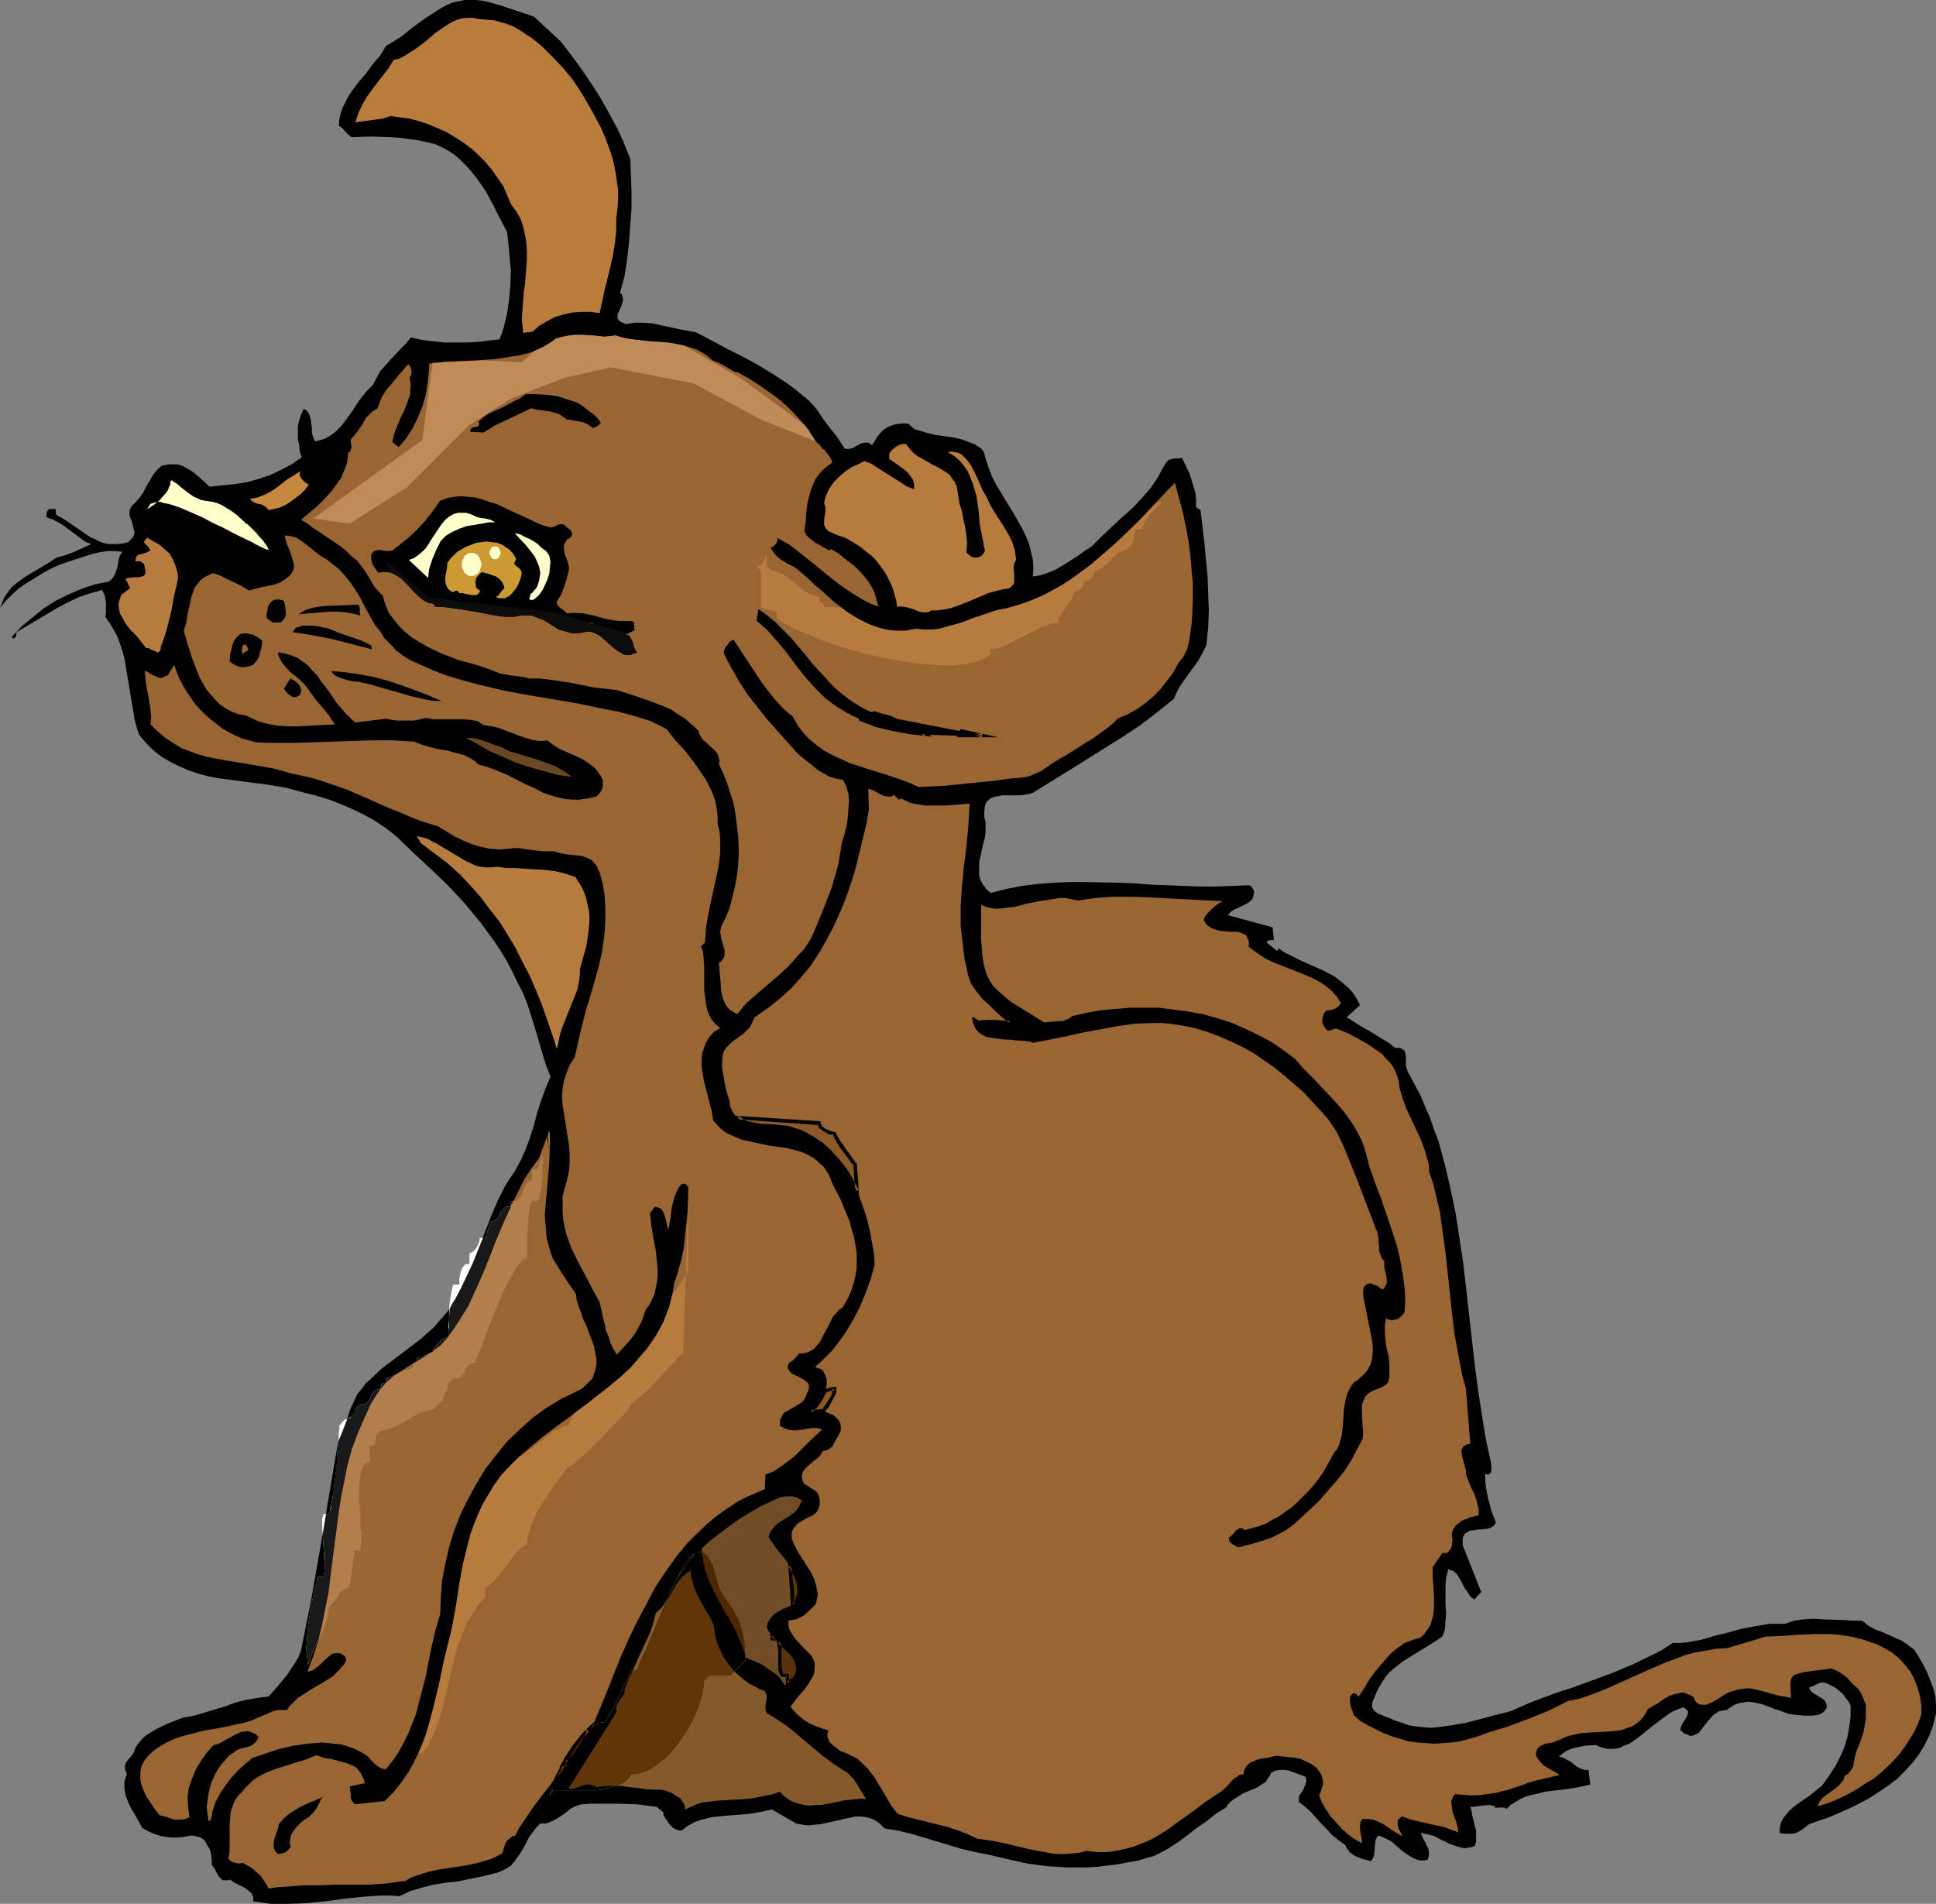 <?xml version="1.0" encoding="UTF-8" standalone="no"?>
<svg
   version="1.0"
   width="129.766mm"
   height="127.627mm"
   id="svg76"
   sodipodi:docname="Dog Scratching 5.wmf"
   xmlns:inkscape="http://www.inkscape.org/namespaces/inkscape"
   xmlns:sodipodi="http://sodipodi.sourceforge.net/DTD/sodipodi-0.dtd"
   xmlns="http://www.w3.org/2000/svg"
   xmlns:svg="http://www.w3.org/2000/svg">
  <rect width="100%" height="100%" fill="#808080" stroke="none"/>
  <sodipodi:namedview
     id="namedview76"
     pagecolor="#ffffff"
     bordercolor="#000000"
     borderopacity="0.25"
     inkscape:showpageshadow="2"
     inkscape:pageopacity="0.0"
     inkscape:pagecheckerboard="0"
     inkscape:deskcolor="#d1d1d1"
     inkscape:document-units="mm" />
  <defs
     id="defs1">
    <pattern
       id="WMFhbasepattern"
       patternUnits="userSpaceOnUse"
       width="6"
       height="6"
       x="0"
       y="0" />
  </defs>
  <path
     style="fill:#000000;fill-opacity:1;fill-rule:evenodd;stroke:none"
     d="m 142.046,10.504 2.747,3.555 2.586,3.555 2.424,3.555 2.262,3.555 2.101,3.717 2.101,3.878 1.778,3.878 1.616,4.04 0.162,4.04 0.162,4.202 v 4.363 l -0.323,4.363 -0.323,4.363 -0.485,4.202 -0.646,4.202 -1.131,4.202 0.485,0.485 0.162,0.646 0.162,0.646 -0.162,0.485 -0.323,1.131 -0.323,0.646 -0.162,0.485 -0.485,0.97 v 0.485 0.485 l 0.162,0.323 0.485,0.485 0.646,0.323 0.808,0.323 2.262,-0.323 h 2.262 l 2.262,0.162 2.101,0.485 4.525,0.97 4.363,0.808 4.04,2.101 3.878,2.101 3.878,1.939 3.878,2.101 3.717,2.262 3.717,2.424 1.939,1.454 1.778,1.454 1.778,1.454 1.616,1.778 0.97,1.293 0.808,1.293 1.939,2.586 1.939,2.424 0.808,1.293 0.97,1.454 0.323,0.162 h 0.485 l 0.97,-0.162 0.808,-0.323 0.323,-0.323 0.485,-0.162 0.808,-0.485 0.97,-0.162 h 0.323 0.485 l 0.485,0.323 0.485,0.323 0.646,-0.97 0.646,-1.131 0.808,-0.97 0.808,-0.808 0.97,-0.646 1.131,-0.485 1.131,-0.323 1.293,-0.162 h 0.808 0.646 l 0.485,0.162 0.485,0.485 0.97,0.808 0.485,0.162 0.646,0.162 2.101,0.646 2.101,0.485 2.262,0.323 2.262,0.323 2.101,0.485 2.101,0.808 0.97,0.323 0.97,0.646 0.808,0.485 0.646,0.808 0.646,2.262 0.646,1.939 0.808,2.101 0.97,1.939 2.262,3.717 2.262,3.717 2.101,3.717 0.97,1.939 0.808,1.939 0.485,1.939 0.485,2.101 0.162,2.262 -0.162,2.101 1.939,-0.323 1.939,-0.646 1.939,-0.808 1.939,-1.131 3.555,-2.262 1.778,-1.293 1.778,-1.131 2.586,-2.586 5.171,-4.848 2.586,-2.262 2.424,-2.586 2.262,-2.586 0.97,-1.454 0.97,-1.454 0.808,-1.616 0.97,-1.616 0.323,-0.485 0.485,-0.485 0.646,-0.162 0.485,-0.162 h 1.131 l 1.131,-0.162 1.293,2.747 0.646,1.293 0.485,1.616 0.485,1.616 0.485,1.616 0.162,1.778 v 1.778 l 1.131,0.808 0.97,8.241 0.808,8.565 0.162,4.363 0.162,4.202 -0.162,4.363 -0.485,4.525 -0.97,1.939 -0.97,1.778 -2.586,3.555 -1.131,1.616 -1.131,1.616 -0.808,1.616 -0.646,1.454 -4.04,3.232 -4.202,3.232 -4.363,2.909 -4.363,2.747 -9.05,5.656 -8.888,5.494 -0.808,0.485 -0.97,0.323 -0.97,0.162 -1.131,0.162 h -2.262 -2.262 l -0.97,0.162 -0.97,0.162 -0.97,0.323 -0.646,0.485 -0.646,0.646 -0.323,0.97 -0.162,1.293 v 0.646 0.808 l 0.323,1.293 v 1.293 1.293 l -0.162,1.293 -0.646,2.424 -0.485,2.424 -0.323,1.293 v 1.293 1.131 1.131 l 0.323,1.131 0.646,1.131 0.808,1.131 1.131,0.97 3.878,-0.97 4.04,-0.808 4.04,-0.485 4.04,-0.323 4.04,-0.162 h 4.04 l 8.242,0.162 4.202,0.162 4.04,0.323 8.242,0.323 4.202,0.162 h 4.04 l 4.202,-0.162 4.202,-0.162 0.485,0.162 0.323,0.485 0.323,0.485 0.162,0.485 -0.162,0.97 -0.162,0.646 -0.162,0.323 -0.646,0.646 -0.808,0.485 -1.616,0.808 -1.778,0.808 -0.646,0.485 -0.646,0.808 11.312,3.07 0.323,3.232 h -0.485 -0.485 l -0.485,0.162 -0.323,0.162 v 0.323 l 2.586,2.101 0.485,-0.646 1.293,0.97 1.293,0.646 2.909,1.454 2.909,1.293 2.909,1.293 2.747,1.454 1.293,0.97 1.131,0.97 1.293,1.131 0.97,1.131 0.97,1.454 0.808,1.616 -3.394,3.07 1.616,0.97 1.454,0.97 3.07,1.778 2.909,1.778 1.616,0.97 1.616,1.293 h 0.646 0.646 l 0.485,0.323 0.323,0.162 0.323,0.323 0.162,0.485 0.162,0.97 v 1.131 1.131 l 0.323,1.131 0.162,0.485 0.323,0.485 1.454,2.747 1.454,2.747 1.131,2.747 1.293,2.909 0.97,2.909 1.131,2.909 1.616,5.979 1.454,6.141 1.293,6.302 0.97,6.302 0.97,6.464 1.454,12.766 1.454,12.928 0.808,6.141 0.97,6.302 0.97,5.979 1.293,5.979 0.162,1.131 v 1.131 l -0.162,0.485 -0.323,0.323 -0.485,0.162 -0.646,-0.162 0.162,3.07 0.646,3.232 0.808,3.07 1.131,2.909 -0.323,0.646 -0.646,0.485 -0.646,0.323 -0.646,0.162 -1.454,0.162 h -0.646 l -0.808,0.162 -1.454,0.162 -0.485,0.323 -0.646,0.323 -0.323,0.485 -0.323,0.646 v 0.808 1.131 l 4.686,11.797 -1.778,1.939 -0.97,-0.808 -0.646,-0.97 -0.808,-1.131 -0.646,-1.293 -0.646,-1.131 -0.646,-1.131 -0.97,-0.808 -0.646,-0.162 -0.646,-0.323 -0.162,1.131 -0.323,0.97 -0.162,2.262 v 2.262 2.262 l 0.162,2.262 -0.162,2.101 -0.162,2.101 -0.323,0.97 -0.323,0.808 -2.424,1.616 -5.01,3.07 -2.586,1.616 -2.262,1.778 -1.131,0.97 -0.97,1.131 -0.808,1.293 -0.808,1.293 -0.646,1.293 -0.646,1.616 -0.323,0.646 -0.162,0.646 v 0.485 0.485 l 0.162,0.323 0.323,0.485 0.808,0.646 2.262,0.97 0.97,0.323 0.97,0.485 1.939,0.646 1.778,0.646 1.939,0.323 1.778,0.162 1.939,0.162 1.778,-0.162 3.555,-0.485 3.717,-0.646 3.717,-0.97 3.555,-0.97 3.878,-0.97 5.171,-2.262 5.171,-1.939 2.747,-0.97 2.586,-0.808 5.333,-1.939 5.171,-1.939 5.01,-2.101 2.586,-1.293 2.424,-1.131 2.424,-1.293 2.424,-1.616 h 1.939 l 1.778,-0.162 3.555,-0.646 3.232,-0.97 3.394,-0.808 3.394,-0.97 3.394,-0.646 1.939,-0.323 1.778,-0.323 h 2.101 1.939 l 2.424,-0.808 2.262,-0.323 2.424,-0.162 2.586,0.162 5.01,0.162 2.424,0.162 h 2.424 l 1.616,1.293 1.778,0.97 1.778,0.646 3.232,1.454 1.778,0.808 1.454,0.97 0.808,0.646 0.808,0.646 1.131,1.778 1.131,1.939 0.97,1.939 0.808,2.101 0.808,2.101 0.485,1.939 0.162,2.101 v 2.101 l -0.646,2.747 -0.97,2.747 -1.293,2.586 -1.454,2.424 -1.616,2.101 -1.939,2.101 -1.939,1.939 -2.101,1.616 -2.424,1.616 -2.424,1.616 -2.424,1.293 -2.586,1.293 -2.586,1.131 -2.586,1.131 -5.171,1.778 -0.808,0.646 -0.808,0.646 -0.808,0.485 -0.808,0.485 -0.97,0.162 h -0.97 -1.131 l -1.131,-0.162 v -1.131 l 0.162,-0.97 0.323,-0.97 0.485,-0.808 0.646,-0.808 0.646,-0.808 1.454,-1.293 1.778,-1.293 1.939,-1.293 1.616,-1.293 1.616,-1.293 1.616,-2.262 1.616,-2.424 1.293,-2.424 1.131,-2.586 0.808,-2.586 0.485,-2.747 0.323,-2.586 v -2.747 l -0.485,-0.97 -0.808,-0.97 -0.646,-0.97 -0.97,-0.808 -0.97,-0.808 -0.97,-0.485 -0.97,-0.485 -0.97,-0.323 h -0.646 l -0.485,0.162 -0.808,0.323 -0.485,0.323 -0.485,0.162 -0.808,0.323 0.485,0.97 0.646,0.485 0.808,0.485 0.808,0.485 0.808,0.485 0.485,0.485 0.162,0.323 0.162,0.485 0.162,0.485 -0.162,0.646 -0.646,0.808 -0.646,0.485 -0.97,0.323 -1.131,0.162 h -2.101 l -1.939,-0.162 -1.131,-0.162 -1.131,-0.162 -2.101,-0.808 -1.131,-0.323 -1.131,-0.485 -2.262,-0.808 -2.262,-0.485 -1.131,-0.162 -1.131,0.162 -0.97,0.162 -1.131,0.323 -1.131,0.646 -1.131,0.808 -0.97,0.162 -0.97,0.162 -0.808,0.485 -0.808,0.646 -1.293,1.454 -1.131,1.454 -0.646,0.808 -0.485,0.646 -0.646,0.323 -0.646,0.323 -0.808,0.162 -0.646,-0.323 -0.97,-0.323 -0.485,-0.485 -0.485,-0.323 0.162,-0.808 0.323,-0.808 0.97,-1.454 0.323,-0.646 0.162,-0.646 v -0.485 l -0.323,-0.323 -0.323,-0.323 -0.485,-0.323 -1.454,0.485 -1.454,0.646 -1.454,0.97 -1.293,0.97 -2.747,2.101 -2.586,2.101 -1.293,0.97 -1.454,0.97 -1.293,0.485 -1.293,0.646 -1.454,0.162 h -1.454 l -1.454,-0.323 -0.808,-0.323 -0.646,-0.323 -2.747,0.162 -2.424,0.485 -1.131,0.323 -1.131,0.485 -0.97,0.646 -0.97,0.808 1.131,0.323 0.808,0.485 0.97,0.485 0.808,0.646 0.808,0.646 0.97,0.485 0.97,0.323 h 0.97 l 0.485,3.717 -2.909,0.646 -2.747,0.485 -2.909,0.323 -2.747,0.323 -2.586,0.646 -1.454,0.323 -1.131,0.323 -1.293,0.646 -1.131,0.646 -1.293,0.808 -0.97,0.97 -0.646,-0.323 h -0.808 -0.808 l -0.646,0.162 v -0.485 l -0.808,-0.162 -0.808,-0.162 -1.454,0.162 -1.454,0.162 -0.808,0.162 h -0.97 l 0.323,1.131 0.162,1.131 0.646,2.586 0.323,1.293 v 1.293 1.293 l -0.323,1.131 -0.808,0.323 -0.97,0.162 -0.808,0.162 -0.808,-0.162 -1.616,-0.485 -1.778,-0.646 -0.808,-0.485 -0.808,-0.323 -1.778,-0.97 -1.778,-0.485 -0.808,-0.162 -0.97,-0.162 0.323,0.646 0.323,0.808 0.485,0.808 0.323,0.808 0.485,0.808 0.162,0.97 v 0.97 l -0.323,0.97 -0.97,0.162 h -0.808 l -0.808,-0.162 -0.808,-0.323 -1.454,-0.808 -1.616,-1.131 -1.293,-1.131 -1.454,-1.293 -1.616,-0.808 -0.97,-0.485 -0.808,-0.162 -0.485,0.808 -0.162,0.808 -0.162,1.616 -0.162,1.778 -0.323,0.808 -0.485,0.646 -1.939,-0.485 -1.778,-0.646 -0.808,-0.485 -0.808,-0.646 -0.646,-0.808 -0.485,-0.97 -1.778,-1.293 -1.616,-1.293 -1.293,-1.454 -1.454,-1.454 -2.586,-2.909 -1.454,-1.293 -1.616,-1.293 v -0.97 l 0.162,-0.646 0.97,-1.454 0.323,-0.808 0.323,-0.808 0.162,-0.808 -0.162,-0.323 v -0.485 l -2.101,-0.808 -2.262,-0.808 -1.131,-0.162 h -0.97 l -1.131,0.162 -1.131,0.485 -0.485,0.97 -0.485,0.646 -0.485,0.808 -0.808,0.485 -1.454,0.97 -3.555,1.454 -1.454,0.97 -0.808,0.485 -0.808,0.646 -0.646,0.646 -0.485,0.808 -2.424,1.454 -2.424,1.939 -2.586,1.778 -2.262,1.778 -2.424,1.778 -2.424,1.616 -2.424,1.293 -1.293,0.646 -1.293,0.323 -2.586,0.808 -2.747,0.485 -2.586,0.485 -2.586,0.323 -2.586,0.323 -2.586,0.162 h -2.586 -2.424 l -5.01,-0.323 -5.01,-0.646 -5.01,-1.131 -4.848,-1.131 -3.394,-0.646 -3.394,-0.808 -6.464,-1.939 -6.464,-1.939 -3.394,-0.808 -3.232,-0.485 -1.293,-1.293 -1.131,-0.808 -1.131,-0.485 -1.293,-0.323 -1.293,-0.162 h -1.293 l -1.454,0.323 -1.454,0.323 -2.909,0.646 -2.909,0.646 -1.616,0.162 -1.616,0.162 -1.454,-0.162 -1.616,-0.323 -6.141,-3.555 -1.454,0.323 -1.454,0.323 -2.909,0.485 -6.141,0.485 -3.07,0.323 -1.454,0.323 -1.293,0.323 -1.454,0.485 -1.293,0.646 -1.131,0.646 -1.131,0.97 h -0.808 l -0.808,-0.323 -0.646,-0.323 -0.646,-0.646 -0.97,-1.293 -0.808,-1.293 v -0.323 -0.323 l -0.485,-0.485 -0.646,-0.485 -0.485,-0.485 -2.586,-0.323 -2.424,-0.323 -4.686,-0.162 h -4.686 -2.424 l -2.424,0.162 -1.454,0.485 -1.293,0.646 -1.131,0.97 -1.131,0.808 -1.293,0.808 -1.293,0.646 -1.293,0.485 h -0.646 -0.808 l -0.808,0.808 -0.808,0.97 -1.293,1.778 -0.97,1.939 -1.131,1.939 -1.131,1.616 -0.646,0.808 -0.646,0.808 -0.97,0.646 -0.97,0.485 -0.97,0.485 -1.131,0.323 -3.232,0.808 -3.232,0.646 -3.07,0.646 -3.07,0.323 -3.07,0.485 -3.07,0.808 -2.747,0.808 -1.293,0.646 -1.454,0.646 -2.262,-0.162 h -2.424 l -4.686,0.323 -4.686,0.485 -4.686,0.646 -4.848,0.485 -4.525,0.162 H 70.781 68.518 l -2.101,-0.323 -2.262,-0.323 v -0.646 -0.485 l -0.485,-0.97 -0.808,-0.646 -0.808,-0.646 -0.97,-0.485 -0.97,-0.485 -0.97,-0.485 -0.808,-0.646 -0.646,0.162 h -0.323 -0.485 -0.485 l -0.485,-0.485 -0.485,-0.485 -0.808,-1.454 -0.323,-0.646 -0.646,-0.808 v -1.293 l -0.162,-1.293 -0.323,-1.293 -0.646,-1.131 -0.646,-1.131 -0.97,-0.808 -0.646,-0.162 -0.646,-0.162 -0.808,-0.162 h -0.646 l -1.616,0.323 -1.454,0.162 h -1.616 l -1.454,-0.162 -1.616,-0.323 -1.454,-0.485 -1.454,-0.646 -1.454,-0.808 -1.778,-3.232 -0.97,-1.616 -0.808,-1.616 -0.646,-1.778 -0.323,-1.778 v -0.97 -0.808 l 0.323,-0.97 0.323,-0.97 -0.323,-0.646 -0.162,-0.485 v -0.808 l 0.162,-0.808 0.485,-0.646 1.131,-1.293 0.485,-0.808 0.323,-0.97 0.485,-0.808 0.485,-0.646 1.293,-1.454 1.454,-0.97 1.616,-0.97 1.616,-0.808 1.778,-0.808 3.394,-1.293 2.747,-0.485 2.747,-0.808 5.333,-1.616 2.586,-0.97 2.747,-0.646 2.747,-0.485 2.747,-0.323 2.424,-2.747 2.262,-2.747 0.97,-1.454 0.97,-1.454 0.97,-1.616 0.646,-1.778 1.293,-6.464 1.293,-6.464 2.262,-12.928 4.363,-26.017 0.808,-2.101 1.616,-4.363 0.646,-2.262 0.97,-2.101 0.97,-2.101 1.454,-1.778 0.646,-0.97 0.97,-0.808 3.07,-2.909 6.626,-5.01 3.394,-2.586 3.07,-2.747 1.293,-1.454 1.454,-1.616 1.293,-1.616 1.131,-1.778 0.97,-1.778 0.97,-1.939 1.778,-3.555 1.616,-3.717 1.454,-3.878 1.454,-3.717 1.454,-3.717 1.616,-3.717 1.778,-3.555 1.131,-1.778 1.131,-1.616 0.808,-1.454 0.808,-1.454 1.293,-2.909 1.131,-3.07 0.97,-3.07 0.808,-3.07 0.97,-3.07 1.131,-3.07 1.293,-3.07 -1.131,-2.909 -0.97,-3.07 -1.778,-6.141 -0.97,-3.07 -0.97,-3.07 -1.131,-2.909 -1.454,-2.747 -1.293,-2.747 -1.454,-2.747 -1.454,-2.424 -1.616,-2.424 -1.778,-2.424 -1.778,-2.424 -3.878,-4.686 -4.04,-4.363 -4.363,-4.202 -4.525,-4.202 -4.525,-4.363 -1.454,-1.131 -1.454,-1.131 -3.232,-2.101 -3.394,-1.778 -3.555,-1.616 -3.717,-1.454 -3.717,-1.131 -3.878,-0.97 -3.555,-0.97 -4.848,-0.808 -5.01,-0.646 -4.848,-0.646 -2.586,-0.323 -2.424,-0.485 -2.424,-0.646 -2.424,-0.808 -2.262,-0.97 -2.262,-1.131 -2.262,-1.293 -2.101,-1.616 -1.939,-1.939 -1.778,-2.101 -0.646,-1.939 -0.485,-1.939 -0.646,-3.878 -1.293,-7.757 -0.646,-3.878 -0.485,-1.778 -0.646,-1.939 -0.646,-1.778 -0.97,-1.778 -0.97,-1.616 -1.131,-1.616 0.162,-0.808 v -0.97 -1.939 l -0.323,-1.778 -0.323,-0.646 -0.323,-0.646 -2.909,0.808 -2.909,0.97 -2.747,1.293 -2.747,1.454 -5.171,3.07 -5.171,3.07 -0.162,1.131 -0.323,0.323 -0.323,0.162 -0.485,-0.323 2.586,-2.747 2.747,-2.262 2.747,-2.262 3.07,-1.939 3.232,-1.616 3.394,-1.454 3.394,-1.131 3.394,-0.646 0.646,-0.485 0.323,-0.323 0.646,-0.97 0.323,-0.97 0.323,-0.97 0.323,-1.939 0.323,-0.97 0.323,-0.485 0.323,-0.485 -1.939,-0.162 h -1.939 l -2.101,0.323 -1.939,0.485 -4.04,1.293 -1.939,0.646 -1.939,0.646 -2.101,0.97 -2.101,1.131 -2.101,1.293 -2.101,1.293 -1.939,1.293 -1.778,1.616 -1.616,1.616 L 0,154.003 l 0.485,-1.131 0.485,-1.293 0.646,-0.97 0.646,-0.97 0.808,-0.97 0.97,-0.808 1.939,-1.454 2.101,-1.293 4.363,-2.586 1.939,-1.293 1.293,-0.323 1.131,-0.323 2.101,-0.808 2.101,-0.97 2.101,-0.97 -1.616,-0.646 -1.293,-0.97 -2.586,-1.939 -1.293,-0.97 -1.293,-0.808 -1.454,-0.808 -1.778,-0.646 v -0.646 -0.646 l 0.162,-0.162 0.162,-0.323 0.162,-0.162 0.485,-0.162 h 1.293 l 0.162,1.454 2.262,1.293 2.101,1.454 2.101,1.454 2.101,1.454 1.131,0.485 0.97,0.485 1.131,0.485 1.293,0.323 h 1.131 1.293 l 1.454,-0.162 1.293,-0.323 0.646,-0.646 0.485,-0.485 0.323,-0.646 0.162,-0.646 -0.162,-0.646 -0.162,-0.646 -0.323,-1.293 -0.485,-1.293 -0.162,-0.646 v -0.808 l 0.162,-0.646 0.323,-0.646 0.485,-0.485 0.646,-0.646 0.97,-1.131 0.808,-1.131 1.293,-2.424 1.454,-2.424 0.97,-1.131 1.131,-0.97 0.97,-0.162 0.97,-0.162 h 0.808 0.97 l 0.808,0.162 0.808,0.323 1.454,0.808 1.293,0.808 1.454,1.293 1.293,1.131 1.131,1.131 3.232,-0.323 3.232,-0.323 3.07,-0.485 2.909,-0.808 2.909,-0.97 2.747,-1.293 2.747,-1.454 2.586,-1.778 -0.485,-1.454 -0.162,-1.616 -0.323,-1.616 v -1.616 -1.616 l 0.323,-1.454 0.485,-1.454 0.646,-1.454 0.646,0.323 0.323,0.323 0.485,0.808 0.323,1.131 0.162,1.131 0.162,1.131 v 1.293 l 0.323,1.131 0.485,0.97 1.293,-0.323 1.131,-0.323 1.131,-0.646 0.97,-0.646 0.97,-0.808 0.97,-0.97 1.616,-2.101 1.616,-2.262 1.454,-2.262 1.778,-2.262 0.808,-0.808 0.97,-0.97 0.808,-1.616 0.97,-1.778 1.293,-1.454 1.293,-1.454 2.747,-2.909 1.293,-1.293 1.131,-1.454 2.909,0.646 2.747,0.323 2.909,0.323 h 2.747 2.909 l 2.747,-0.162 2.747,-0.323 2.747,-0.323 0.646,-1.616 0.485,-1.616 0.808,-3.394 0.485,-3.394 0.323,-3.555 0.162,-3.717 -0.323,-3.394 -0.323,-3.394 -0.323,-3.07 -1.778,-3.394 -1.778,-3.555 -1.939,-3.555 -2.262,-3.232 -1.293,-1.616 -1.293,-1.454 -1.454,-1.454 -1.454,-1.293 -1.454,-0.97 -1.778,-0.97 -1.778,-0.808 -1.939,-0.485 -2.262,-0.485 -2.424,-0.323 -2.424,-0.323 -2.262,-0.162 -4.848,-0.162 -5.01,0.162 -0.808,-0.646 -0.808,-0.808 -0.646,-0.808 -0.97,-0.646 0.162,-1.616 0.323,-1.454 0.485,-1.454 0.646,-1.293 0.646,-1.293 0.808,-1.293 1.778,-2.424 1.939,-2.262 1.778,-2.424 1.939,-2.262 1.454,-2.424 1.939,-1.131 1.778,-1.131 3.232,-2.586 3.394,-2.424 1.778,-1.131 1.778,-1.131 1.454,-0.808 1.454,-0.646 1.616,-0.323 L 117.645,0 h 1.454 1.454 l 1.616,0.162 1.454,0.323 2.909,0.808 2.909,0.97 2.909,0.97 2.909,0.97 z"
     id="path1" />
  <path
     style="fill:#ba7c3d;fill-opacity:1;fill-rule:evenodd;stroke:none"
     d="m 145.117,20.2 2.424,3.717 2.424,4.202 2.262,4.202 0.97,2.262 0.808,2.101 0.808,2.262 0.646,2.262 0.485,2.424 0.323,2.262 0.323,2.262 v 2.424 l -0.162,2.424 -0.323,2.262 v 3.232 l -0.323,3.07 -0.485,3.07 -0.646,2.909 -1.454,5.818 -0.646,3.07 -0.646,2.909 -2.262,-0.323 h -2.262 l -2.424,0.162 -2.101,0.485 -2.262,0.646 -2.101,1.131 -1.939,1.131 -1.616,1.454 -2.424,0.323 -0.162,-1.939 -0.162,-1.939 0.162,-1.939 0.323,-4.363 0.323,-2.101 0.323,-4.202 0.162,-2.262 v -2.101 l -0.162,-2.101 -0.323,-1.939 -0.485,-2.101 -0.646,-1.939 -1.131,-1.939 -1.293,-1.778 -0.97,-2.262 -0.97,-2.262 -1.454,-2.101 -1.454,-2.101 -1.616,-1.939 -1.778,-1.778 -1.778,-1.616 -1.939,-1.454 -2.262,-1.454 -2.101,-1.293 -2.262,-0.97 -2.262,-0.97 -2.424,-0.808 -2.424,-0.646 -2.424,-0.323 -2.424,-0.323 -0.97,0.323 -0.97,0.323 -2.424,0.323 -2.424,0.323 -1.131,0.162 -0.97,0.162 0.808,-2.424 0.97,-2.101 1.131,-1.939 1.293,-1.778 1.454,-1.939 2.747,-3.555 1.293,-2.101 1.454,-0.323 1.454,-0.808 1.293,-0.808 1.293,-0.808 2.586,-1.939 2.424,-2.101 2.586,-1.778 1.293,-0.808 1.293,-0.646 1.454,-0.485 1.454,-0.162 h 1.616 l 1.616,0.323 1.939,0.162 1.778,0.162 1.778,0.485 1.616,0.485 1.616,0.646 1.616,0.97 1.454,0.97 1.454,0.97 1.454,1.131 1.293,1.131 2.586,2.586 2.586,2.747 z"
     id="path2" />
  <path
     style="fill:#996532;fill-opacity:1;fill-rule:evenodd;stroke:none"
     d="m 155.944,85.001 1.454,0.485 1.616,0.323 3.232,0.485 3.232,0.323 3.232,0.162 3.232,0.485 1.616,0.323 1.454,0.485 1.454,0.485 1.454,0.808 1.293,0.808 1.293,1.131 0.808,0.323 0.808,0.323 1.778,0.97 1.616,0.97 0.646,0.323 0.808,0.162 2.909,1.616 2.747,1.778 2.747,1.939 2.586,1.939 2.424,2.262 2.262,2.424 2.101,2.424 1.778,2.909 1.293,1.293 0.485,0.646 0.646,0.485 1.131,1.454 0.485,0.808 0.323,0.808 -1.131,0.808 -0.97,0.808 -0.808,0.808 -0.808,0.97 -0.646,0.97 -0.485,1.131 -0.485,1.131 -0.323,1.131 -0.646,2.424 -0.323,2.424 -0.162,2.424 -0.323,2.424 0.485,0.97 0.646,0.646 0.808,0.646 0.808,0.646 0.97,0.485 0.323,0.162 0.485,0.323 1.778,0.97 0.485,-0.323 1.939,1.131 1.939,1.616 1.939,1.454 1.778,1.778 1.616,1.939 0.646,0.97 0.646,1.131 0.485,0.97 0.323,1.131 0.323,1.293 0.323,1.131 -1.778,-0.646 -1.939,-0.97 -1.616,-0.97 -1.616,-0.97 -3.232,-2.262 -3.07,-2.424 -2.909,-2.424 -3.07,-2.424 -3.07,-2.424 -3.394,-1.939 0.162,0.323 v 0.323 l -0.323,0.808 -0.646,0.646 -0.808,0.485 0.646,0.97 0.646,0.808 0.646,0.646 0.808,0.646 1.616,0.97 0.97,0.485 0.97,0.485 3.232,2.747 1.616,1.616 1.778,1.454 3.394,3.07 1.778,1.293 1.778,1.454 1.939,1.131 1.939,1.131 2.101,0.808 1.939,0.646 2.262,0.485 2.101,0.162 h 2.424 l 2.424,-0.485 1.454,0.162 h 1.454 1.454 l 1.293,-0.162 2.909,-0.808 2.909,-0.808 2.909,-1.131 2.909,-0.97 2.909,-0.97 3.07,-0.646 3.232,-0.97 3.232,-1.131 3.07,-1.454 2.909,-1.616 3.07,-1.778 2.747,-1.939 2.747,-2.101 2.747,-2.262 2.586,-2.262 2.424,-2.424 4.848,-4.686 2.262,-2.424 2.101,-2.262 2.101,-2.262 2.101,-2.101 0.97,3.717 0.97,3.555 0.808,3.717 0.646,3.555 0.485,3.717 0.323,3.717 0.323,3.555 v 3.717 l -0.162,4.363 -0.162,2.262 -0.323,2.262 -0.323,2.101 -0.485,1.939 -0.97,1.939 -0.646,0.808 -0.646,0.808 -1.293,2.424 -1.616,2.101 -1.616,2.101 -1.778,1.778 -2.101,1.778 -2.101,1.454 -2.262,1.293 -2.424,0.97 -1.454,1.454 -1.616,1.293 -1.616,1.131 -1.778,1.293 -1.616,0.97 -1.778,1.131 -3.555,2.262 -0.97,0.485 -1.293,0.808 -1.293,0.808 -1.131,0.808 -1.454,0.97 -1.454,0.646 -1.454,0.646 -1.616,0.323 -3.717,0.323 -3.394,0.485 -3.232,0.323 -3.07,0.323 -6.302,0.646 -3.232,0.162 -3.555,0.162 -2.101,-0.97 -2.101,-0.808 -4.363,-1.454 -4.686,-1.454 -4.363,-1.454 -2.101,-0.97 -2.101,-0.97 -2.101,-1.131 -1.778,-1.293 -1.778,-1.454 -1.616,-1.616 -1.454,-1.939 -1.293,-2.262 -2.424,-2.101 -2.101,-2.262 -1.939,-2.424 -1.778,-2.424 -3.394,-5.171 -3.394,-5.171 -0.97,0.485 -0.646,0.97 -0.485,0.485 -0.162,0.485 -0.162,0.485 v 0.646 l 0.97,1.939 0.97,1.778 1.939,3.394 2.101,3.232 2.424,3.07 2.262,2.909 2.586,2.909 1.293,1.454 1.293,1.454 2.747,3.07 1.293,1.131 1.454,1.131 2.586,2.101 1.454,0.808 1.454,0.808 1.616,0.485 1.778,0.323 0.323,0.808 0.485,0.808 0.162,0.808 0.323,0.97 0.162,1.939 -0.162,2.101 -0.162,2.262 -0.323,2.101 -0.485,1.939 -0.646,1.939 -0.485,2.909 -0.485,2.909 -0.808,2.909 -0.808,2.747 -2.101,5.494 -2.262,5.494 -0.808,1.778 -0.97,1.616 -0.97,1.454 -1.293,1.293 -2.424,2.747 -2.586,2.424 -5.494,4.686 -2.747,2.424 -2.262,2.747 -0.97,-0.485 -0.808,-0.485 -0.646,-0.646 -0.485,-0.646 -0.323,-0.646 -0.323,-0.808 -0.485,-1.616 -0.162,-1.939 -0.162,-1.939 -0.162,-1.939 -0.162,-1.778 0.646,-0.485 0.323,-0.485 0.323,-0.485 0.162,-0.646 v -1.131 l -0.323,-1.131 -0.323,-1.131 -0.323,-1.293 -0.162,-1.293 0.162,-0.646 0.162,-0.646 1.131,-2.262 0.97,-2.424 0.646,-2.586 0.646,-2.586 0.485,-2.586 0.323,-2.586 0.162,-2.747 v -2.586 l -0.162,-2.747 -0.323,-2.586 -0.323,-2.747 -0.485,-2.586 -0.808,-2.586 -0.808,-2.586 -0.97,-2.424 -1.131,-2.424 0.162,-0.808 -0.162,-0.646 -0.162,-0.646 -0.162,-0.485 -0.808,-0.97 -0.97,-0.808 -0.97,-0.97 -0.97,-0.808 -0.646,-0.97 -0.323,-0.646 -0.162,-0.646 -1.131,-1.131 -1.131,-0.97 -1.131,-0.97 -1.293,-0.808 -2.424,-1.616 -2.747,-1.131 -2.586,-0.97 -2.747,-0.97 -5.494,-1.778 -2.909,-0.323 -2.909,-0.323 -5.494,-1.131 -5.333,-0.808 -2.747,-0.323 h -2.747 l -1.131,-0.323 -1.131,-0.162 -2.424,-0.323 -2.747,-0.485 -1.293,-0.485 -1.131,-0.485 -1.939,-0.646 -1.939,-0.646 -4.202,-1.131 -4.202,-1.616 -2.101,-0.97 -1.939,-0.97 -1.939,-1.131 -1.778,-1.131 -1.778,-1.454 -1.454,-1.454 -1.293,-1.616 -1.293,-1.778 -0.808,-1.939 -0.646,-2.262 -1.131,-1.131 -0.97,-1.131 -1.616,-2.747 -0.808,-1.293 -0.97,-1.293 -0.97,-1.293 -1.293,-0.97 -1.454,-1.454 -1.616,-1.293 -3.394,-2.262 -1.616,-1.131 -1.778,-1.131 -1.454,-1.131 -1.616,-0.97 2.101,-1.778 1.939,-1.616 1.939,-1.939 1.778,-1.939 1.616,-2.262 0.808,-1.131 0.485,-1.131 0.485,-1.293 0.485,-1.293 0.162,-1.293 0.162,-1.293 0.485,-0.323 0.162,-0.485 0.162,-0.323 v -0.485 L 88.88,112.149 v -0.808 l 0.808,-0.97 0.808,-0.97 1.454,-2.101 0.646,-1.293 0.97,-0.97 0.808,-0.808 1.293,-0.808 0.485,-1.454 0.646,-1.454 0.97,-1.616 1.131,-1.293 2.262,-2.747 2.262,-2.586 0.485,0.646 0.323,0.808 v 0.485 0.485 l -0.162,0.485 -0.323,0.485 0.162,0.97 0.162,1.131 -0.162,0.97 v 1.131 l -0.646,1.939 -0.808,2.101 -0.97,1.939 -0.808,1.939 -0.808,2.101 -0.485,2.101 1.616,1.293 1.939,-2.262 1.616,-2.586 1.293,-2.586 1.131,-2.747 0.808,-2.747 0.485,-2.909 0.323,-2.747 0.162,-2.586 1.939,-0.162 1.939,-0.323 4.202,-0.162 4.202,-0.162 4.363,-0.323 2.101,-0.323 2.101,-0.323 2.101,-0.323 1.939,-0.485 1.939,-0.646 1.939,-0.97 1.616,-0.97 1.616,-1.131 1.778,-0.485 1.616,-0.323 1.454,-0.162 h 1.616 l 2.909,0.162 3.07,0.323 z"
     id="path3" />
  <path
     style="fill:#000000;fill-opacity:1;fill-rule:evenodd;stroke:none"
     d="m 152.227,107.139 -0.485,0.485 -0.646,0.485 -0.485,0.162 -0.323,0.162 -0.323,-0.162 -0.646,-0.485 -0.808,-0.485 -0.808,-0.323 -0.808,-0.162 -1.939,-0.323 -0.646,-0.162 h -0.646 l -1.131,-0.808 -0.97,-0.646 -1.131,-0.323 -1.131,-0.323 -2.424,-0.323 -1.131,-0.162 -1.131,-0.323 -6.141,2.909 -3.07,1.454 -2.909,1.778 -3.394,-0.162 v -0.323 l 0.162,-0.323 0.162,-0.323 0.485,-0.162 0.97,-0.162 0.323,-0.162 0.162,-0.485 v -0.162 l -0.162,-0.485 1.293,-1.131 1.454,-0.97 3.232,-1.454 3.07,-1.616 1.616,-0.808 1.293,-0.97 h 2.586 l 2.747,0.162 2.586,0.323 2.586,0.808 2.424,0.808 1.131,0.646 1.131,0.808 0.97,0.808 1.131,0.808 0.97,0.97 z"
     id="path4" />
  <path
     style="fill:#000000;fill-opacity:1;fill-rule:evenodd;stroke:none"
     d="m 47.349,124.269 4.04,1.939 3.878,1.939 3.878,1.778 3.878,1.778 1.293,0.808 1.131,1.131 0.97,1.293 0.646,1.293 0.646,1.454 0.646,1.616 0.97,2.909 h -0.162 l -0.162,0.162 -0.323,0.323 -0.323,0.323 -0.323,0.323 -0.485,-0.485 -0.485,0.323 -0.485,0.162 -0.646,0.162 -0.808,0.162 -1.454,-0.162 -0.808,-0.162 -0.646,-0.323 -3.232,-1.131 -1.616,-0.485 -1.616,-0.485 -1.778,-0.162 h -1.616 l -1.616,0.162 -0.808,0.323 -0.646,0.323 v -0.808 l -0.162,-0.808 -0.162,-0.646 -0.323,-0.808 -0.97,-1.131 -1.131,-1.131 -1.293,-0.97 -1.454,-0.808 -1.454,-0.808 -1.454,-0.808 -1.293,-0.808 -0.97,-0.97 -0.808,-0.808 -0.162,-0.485 -0.162,-0.646 v -0.485 -0.646 l 0.162,-0.646 0.323,-0.808 0.646,-0.646 0.646,-0.97 0.808,-0.808 0.97,-0.97 h 0.323 0.485 l 0.97,-0.162 1.939,-0.162 h 0.97 l 0.646,0.323 0.646,0.323 0.162,0.485 z"
     id="path5" />
  <path
     style="fill:#c6873f;fill-opacity:1;fill-rule:evenodd;stroke:none"
     d="m 78.214,122.814 -0.97,1.293 -1.131,1.131 -1.293,0.97 -1.293,0.97 -1.293,0.808 -1.454,0.646 -1.454,0.323 -1.293,0.323 -0.485,-0.646 -0.646,-0.485 -0.646,-0.323 -0.808,-0.162 -0.646,-0.162 -0.646,-0.323 -0.485,-0.323 -0.323,-0.485 0.97,-0.162 0.97,-0.162 1.616,-0.646 1.616,-0.808 1.454,-0.97 1.454,-1.131 1.454,-1.131 1.616,-0.97 1.454,-0.97 v 0.485 0.646 l 0.323,0.485 0.162,0.323 0.808,0.808 z"
     id="path6" />
  <path
     style="fill:#b77c3d;fill-opacity:1;fill-rule:evenodd;stroke:none"
     d="m 229.472,112.472 0.646,0.808 0.646,0.808 0.808,0.808 0.808,0.646 1.778,0.97 1.939,1.131 1.939,0.97 1.778,1.131 0.808,0.646 0.646,0.97 0.646,0.808 0.485,1.131 0.323,2.101 0.323,2.101 0.646,1.939 0.323,1.939 0.485,2.101 0.323,2.101 0.162,2.101 -0.162,2.262 0.646,0.646 0.646,0.485 0.646,0.162 h 0.808 l 0.646,-0.162 0.485,-0.323 0.485,-0.485 0.323,-0.808 -0.323,-1.616 -0.323,-1.616 -0.646,-3.394 -0.323,-3.555 -0.485,-3.394 -0.485,-1.778 -0.485,-1.616 -0.646,-1.616 -0.646,-1.454 -0.97,-1.454 -1.131,-1.293 -1.293,-1.131 -1.616,-0.97 0.97,-0.162 0.97,0.162 0.808,0.162 0.808,0.485 0.646,0.646 0.646,0.646 1.131,1.616 0.97,1.939 0.485,0.97 0.485,1.131 0.808,1.939 0.97,1.616 0.97,2.101 1.131,1.939 2.424,3.717 1.131,1.939 0.97,1.939 0.323,1.131 0.323,0.97 0.162,1.131 0.162,1.293 -0.323,0.485 -0.162,0.485 -0.162,0.97 0.162,2.101 v 0.97 0.808 l -0.323,0.485 -0.323,0.323 -0.323,0.323 -0.646,0.323 -1.293,0.162 -1.293,0.323 -2.424,0.646 -2.262,0.97 -2.262,0.97 -2.424,0.97 -2.262,0.808 -1.293,0.323 -1.131,0.162 -1.454,0.162 h -1.293 l -0.485,0.323 -0.646,0.162 h -0.97 l -0.97,-0.162 -1.131,-0.485 -0.97,-0.323 -1.131,-0.323 -1.131,-0.162 h -1.293 l -0.162,-1.616 -0.485,-1.616 -0.485,-1.616 -0.646,-1.454 -0.808,-1.616 -0.808,-1.293 -0.97,-1.293 -0.97,-1.293 -1.131,-1.131 -1.293,-0.97 -1.131,-0.97 -1.454,-0.97 -2.747,-1.616 -1.616,-0.485 -1.454,-0.646 -0.808,-0.323 -0.485,-0.323 -0.485,-0.485 -0.162,-0.323 -0.323,-0.485 v -0.485 -0.97 l 0.162,-1.131 0.162,-0.97 v -1.131 l -0.162,-0.485 -0.162,-0.485 0.162,-0.97 0.323,-0.97 0.808,-1.778 1.131,-1.616 1.293,-1.293 1.454,-1.293 1.616,-1.131 1.778,-0.808 1.616,-0.808 1.778,0.646 1.454,0.97 6.141,3.878 1.454,0.97 1.778,0.646 v -0.646 -0.646 l -0.323,-1.131 -0.646,-0.97 -0.808,-0.97 -0.97,-0.808 -2.262,-1.616 -0.485,-0.323 -0.485,-0.323 -0.323,-0.323 v -0.323 -0.808 l 0.323,-0.646 0.646,-0.646 0.646,-0.485 0.808,-0.485 0.97,-0.323 z"
     id="path7" />
  <path
     style="fill:#000000;fill-opacity:1;fill-rule:evenodd;stroke:none"
     d="m 139.461,133.642 0.808,-0.162 1.454,-0.646 h 0.485 0.485 l 0.808,0.646 0.323,0.323 0.485,0.323 0.323,0.323 0.162,0.323 0.162,0.485 -0.162,0.646 -0.646,0.485 -0.646,0.485 -0.323,0.646 -0.323,0.485 v 0.485 0.646 l 0.162,1.131 0.485,1.131 0.323,1.131 0.323,1.131 v 0.646 l -0.162,0.646 -0.485,1.939 -0.646,1.939 -0.646,1.778 -0.646,0.97 -0.485,0.808 v 0.485 l 0.162,0.485 0.323,0.323 0.323,0.323 0.97,0.646 0.808,0.808 1.131,-0.162 h 0.97 l 2.101,0.162 1.939,0.485 1.939,0.485 1.939,0.485 1.939,0.323 2.262,0.162 h 0.97 1.293 l 0.162,0.162 0.323,0.162 v 0.646 0.646 l 0.162,0.646 -2.262,1.131 0.646,0.162 0.485,0.485 0.323,0.646 0.323,0.646 0.323,1.293 0.323,0.646 0.485,0.646 -0.97,0.323 -0.808,0.323 h -0.808 l -0.808,-0.162 -0.646,-0.323 -0.808,-0.485 -1.293,-0.97 -1.454,-1.293 -1.454,-1.293 -0.646,-0.485 -0.97,-0.485 -0.808,-0.323 -0.97,-0.162 -1.616,0.323 -1.293,0.162 h -1.293 l -0.97,-0.323 -1.131,-0.323 -1.131,-0.323 -1.778,-1.131 -2.101,-1.293 -0.97,-0.323 -1.131,-0.485 -0.97,-0.323 h -1.293 -1.454 l -1.454,0.323 h -2.586 l -2.424,-0.323 -5.01,-0.97 -5.171,-0.808 -2.424,-0.323 -2.747,-0.162 v -0.162 -0.323 l -0.323,-0.162 -0.162,-0.162 -0.97,-0.162 -0.808,-0.323 -0.808,-0.485 -0.808,-0.646 -1.454,-1.454 -1.454,-1.616 -1.454,-1.454 -0.97,-0.646 -0.808,-0.485 -0.97,-0.485 -0.97,-0.162 H 96.96 l -1.131,0.162 -0.808,-1.131 -0.646,-0.97 -0.323,-1.131 v -0.646 -0.808 l 0.323,-0.323 0.162,-0.323 0.808,-0.323 0.646,-0.162 0.808,0.162 0.97,0.162 h 0.808 l 0.808,-0.162 0.323,-0.162 0.323,-0.323 1.454,-1.131 1.616,-1.293 1.616,-1.454 1.616,-1.616 1.454,-1.616 1.293,-1.616 1.293,-1.778 1.131,-1.616 1.778,-0.646 1.778,-0.323 1.778,-0.162 1.778,0.162 1.778,0.162 1.778,0.485 1.778,0.646 1.778,0.485 3.394,1.616 3.555,1.616 3.394,1.616 1.616,0.646 z"
     id="path8" />
  <path
     style="fill:#b77c3d;fill-opacity:1;fill-rule:evenodd;stroke:none"
     d="m 45.086,146.731 -0.485,2.101 -0.485,2.101 -0.808,4.363 -1.131,4.363 -0.646,2.101 -0.808,2.101 v 0.485 l -0.162,0.485 -0.162,0.162 -0.162,0.162 -0.323,0.162 -0.646,-0.323 -1.131,-0.485 -0.485,-0.323 h -0.646 l -1.131,-1.454 -1.293,-1.616 -1.454,-1.454 -1.293,-1.616 -0.97,-1.778 -0.485,-0.808 -0.162,-0.97 -0.162,-0.808 v -0.97 l 0.323,-0.97 0.323,-0.97 2.262,-1.778 -1.131,-2.262 0.485,-0.323 h 0.485 l 1.293,-0.162 h 1.131 l 0.646,-0.162 0.485,-0.162 0.323,-0.323 0.162,-0.323 v -0.646 l -0.162,-0.808 -0.162,-0.808 -0.485,-0.485 -0.485,-0.323 h -0.646 -0.646 l 0.162,-0.808 0.162,-0.485 0.485,-0.323 1.131,-0.323 0.646,-0.162 0.646,-0.323 0.646,-0.323 -0.323,-0.485 -0.323,-0.485 -0.323,-0.323 -0.323,-0.323 -0.323,-0.323 v -0.323 l 0.162,-0.323 0.323,-0.323 0.323,-0.323 1.616,0.97 1.454,0.808 1.293,1.131 1.293,1.131 0.808,1.454 0.646,1.454 0.485,1.778 0.162,0.808 z"
     id="path9" />
  <path
     style="fill:#ffffcc;fill-opacity:1;fill-rule:evenodd;stroke:none"
     d="m 125.401,132.349 h -1.616 l -1.778,0.323 -1.939,0.323 -1.939,0.323 -1.778,0.646 -1.778,0.808 -1.616,0.97 -0.646,0.646 -0.646,0.646 -1.131,2.262 -0.97,2.262 -0.808,2.424 -0.323,2.424 -4.848,-4.525 1.293,-0.485 1.131,-0.808 0.97,-0.808 0.97,-0.97 1.616,-2.586 1.616,-2.424 0.808,-1.131 0.808,-0.97 0.97,-0.808 1.131,-0.646 1.131,-0.323 h 0.646 0.646 0.808 l 1.454,0.485 0.97,0.485 1.131,0.323 1.293,0.162 1.293,0.323 0.646,0.323 z"
     id="path10" />
  <path
     style="fill:#996532;fill-opacity:1;fill-rule:evenodd;stroke:none"
     d="m 82.739,141.721 1.616,1.293 1.616,1.293 1.454,1.616 1.293,1.616 1.131,1.616 1.131,1.778 1.939,3.717 2.101,3.717 1.293,1.616 1.131,1.778 1.454,1.454 1.454,1.616 1.778,1.293 1.778,1.131 2.909,1.293 2.909,1.293 2.909,1.131 3.07,0.97 2.909,0.808 3.07,0.808 6.141,1.454 6.141,1.131 12.443,2.101 6.141,1.293 4.202,0.808 4.202,1.131 2.101,0.646 1.939,0.646 1.939,0.97 1.939,0.97 2.101,2.747 2.424,2.586 2.262,2.909 1.939,2.747 0.97,1.454 0.808,1.454 0.808,1.616 0.646,1.616 0.485,1.616 0.323,1.778 0.162,1.616 v 1.939 l 0.485,1.939 0.162,1.778 v 1.939 1.778 l -0.485,3.717 -0.808,3.717 -0.808,3.717 -0.808,3.717 -0.646,3.717 -0.162,2.101 -0.162,1.939 -0.97,0.97 0.485,1.293 0.162,1.454 0.162,2.747 v 5.494 l 0.323,2.747 0.162,1.131 0.323,1.293 0.485,1.293 0.646,1.131 0.97,1.131 1.131,0.97 -0.808,0.485 -0.808,0.485 -1.131,1.293 -0.808,1.293 -0.485,1.293 -0.485,1.454 -0.162,1.616 v 1.454 l 0.162,1.778 0.646,3.232 0.808,3.07 0.808,3.07 0.323,1.616 0.162,1.293 0.808,0.808 0.808,0.97 0.808,0.646 0.808,0.646 2.101,0.97 1.939,0.808 2.262,0.485 2.262,0.485 2.262,0.485 2.262,0.323 2.262,0.323 2.101,0.485 2.101,0.646 1.939,0.97 0.808,0.485 0.808,0.646 0.808,0.808 0.808,0.646 0.646,0.97 0.646,0.97 0.485,1.131 0.485,1.293 1.939,3.717 1.616,3.878 0.808,1.939 0.485,1.939 0.646,2.101 0.323,1.939 0.323,1.939 v 1.939 2.101 l -0.323,1.939 -0.485,1.939 -0.646,1.939 -0.97,2.101 -1.131,1.939 -0.97,0.646 -0.646,0.808 -0.808,0.808 -0.485,0.97 -0.97,1.939 -0.97,1.778 -0.97,1.939 -0.646,0.646 -0.646,0.808 -0.646,0.485 -0.97,0.485 -1.131,0.323 h -1.293 l -0.323,0.646 -0.485,0.485 -0.485,0.485 -0.646,0.485 -0.485,0.323 -0.323,0.646 v 0.323 0.323 l 0.162,0.323 0.323,0.485 0.646,0.646 0.97,0.485 0.485,0.162 0.485,0.323 0.97,0.485 0.808,0.646 0.323,0.323 0.162,0.323 v 0.485 0.485 l -0.162,0.646 -0.323,0.646 -0.323,0.808 -0.323,0.646 -0.485,0.646 -0.485,0.323 -1.293,0.808 -0.646,0.323 -0.485,0.323 -1.131,0.646 -0.646,0.323 -0.323,0.485 -0.323,0.646 -0.323,0.646 v 0.646 0.97 l 0.646,0.323 0.646,0.323 1.131,0.323 1.293,0.162 1.454,-0.162 2.909,-0.485 h 1.293 l 1.293,0.323 -3.232,3.07 -3.394,3.394 -1.778,1.454 -1.939,1.454 -1.939,1.293 -2.101,0.808 -0.162,3.717 -2.262,0.97 -2.262,0.97 -2.262,1.131 -1.939,1.293 -1.939,1.293 -1.939,1.454 -1.778,1.454 -3.394,3.232 -1.616,1.616 -3.07,3.717 -2.747,3.878 -2.586,3.878 -2.262,4.363 -2.262,4.202 -2.101,4.363 -1.939,4.363 -3.555,8.888 -1.778,4.363 -1.778,4.202 -0.97,1.939 -1.293,1.939 -2.262,3.555 -2.586,3.394 -2.747,3.232 -2.586,3.232 -2.586,3.394 -2.424,3.555 -1.293,1.939 -0.97,1.939 -0.97,0.323 -0.485,0.485 -0.485,0.323 -0.485,0.646 -0.485,1.293 -0.162,0.808 -0.323,0.646 -1.454,0.808 -1.454,0.646 -1.616,0.485 -1.616,0.485 -3.07,0.646 -6.464,0.97 -3.07,0.646 -1.454,0.485 -1.454,0.485 -1.454,0.485 -1.293,0.808 -2.424,0.323 -2.262,0.323 -4.202,0.323 h -4.202 -4.04 l -4.202,0.162 h -4.202 l -4.363,0.323 -2.424,0.162 -2.424,0.323 -0.485,-0.97 -0.646,-0.97 -0.646,-0.97 -0.808,-0.808 -0.808,-0.646 -0.808,-0.808 -1.131,-0.646 -1.131,-0.646 -0.97,0.162 -0.97,-0.162 -0.97,-0.323 -0.808,-0.646 0.162,-0.808 0.162,-1.131 v -2.101 -2.262 -2.424 l 0.162,-2.262 0.162,-1.131 0.323,-0.97 0.323,-0.97 0.485,-0.97 0.646,-0.97 0.808,-0.808 0.97,-1.131 0.97,-0.97 0.97,-0.97 1.131,-0.808 1.131,-0.646 1.293,-0.646 2.586,-0.97 2.586,-0.808 2.586,-0.808 2.586,-0.808 2.262,-0.97 1.778,0.646 1.939,0.323 1.778,0.485 1.939,0.485 1.616,0.646 0.646,0.323 0.808,0.646 0.485,0.646 0.485,0.808 0.485,0.97 0.323,1.131 -3.878,0.808 0.162,0.485 v 0.485 l 0.162,1.454 v 0.646 l 0.323,0.646 0.323,0.485 0.485,0.323 7.434,-0.808 2.262,-2.262 1.939,-2.424 1.778,-2.586 1.454,-2.586 1.293,-2.747 1.131,-2.747 0.97,-2.747 0.808,-2.909 1.454,-5.818 0.808,-2.909 0.485,-2.909 1.293,-5.818 0.808,-3.07 0.646,-2.747 0.97,-5.333 0.808,-5.333 0.97,-5.333 1.293,-5.171 0.646,-2.424 0.97,-2.586 0.97,-2.424 1.131,-2.424 1.454,-2.424 1.454,-2.424 1.616,-2.262 1.939,-2.101 2.747,-2.747 3.07,-2.586 3.07,-2.586 3.232,-2.424 6.626,-4.848 3.232,-2.586 3.232,-2.424 3.07,-2.586 2.909,-2.747 2.586,-3.07 1.293,-1.454 1.131,-1.616 1.131,-1.616 0.97,-1.778 0.97,-1.778 0.646,-1.778 0.808,-1.939 0.485,-1.939 0.485,-2.101 0.323,-2.101 0.97,-2.909 0.808,-2.909 0.646,-3.07 0.323,-3.07 0.323,-3.07 0.323,-3.07 0.162,-6.302 -0.323,-0.323 -0.323,-0.323 -0.323,-0.162 h -0.323 l -0.323,0.162 -0.323,0.162 -0.162,0.323 -0.323,0.323 -0.646,1.293 -0.485,1.293 -0.323,1.293 -0.323,1.293 -0.323,2.747 -0.485,2.747 -0.323,-0.808 -0.162,-0.97 -0.485,-1.778 -0.323,-0.808 -0.485,-0.808 -0.646,-0.323 -0.485,-0.162 h -0.646 l -1.131,1.454 0.323,3.07 0.485,3.07 0.646,3.232 0.323,3.232 0.162,1.778 v 1.616 l -0.162,1.454 -0.323,1.616 -0.323,1.454 -0.646,1.454 -0.646,1.293 -0.97,1.293 -0.485,1.616 -0.646,1.616 -0.808,1.454 -0.808,1.454 -1.131,1.454 -1.131,1.293 -2.262,2.424 -0.808,-1.293 -0.808,-1.616 -0.485,-1.616 -0.646,-1.616 -0.808,-3.555 -0.808,-3.555 -1.778,-3.232 -0.808,-1.616 -0.97,-1.778 -1.778,-3.394 -1.778,-3.555 -0.646,-1.778 -0.646,-1.778 -0.485,-1.939 -0.323,-1.778 -0.162,-1.939 v -1.939 -2.101 l 0.485,-1.939 0.646,-2.262 0.485,-2.262 0.162,-2.101 v -2.101 l -0.162,-2.262 -0.323,-1.939 -0.646,-4.202 -0.646,-4.04 -0.162,-2.101 0.162,-2.101 0.323,-1.939 0.646,-1.939 0.808,-2.101 0.646,-0.97 0.646,-0.97 0.646,-2.909 0.646,-2.909 1.454,-5.818 1.778,-5.818 1.616,-5.818 0.646,-2.909 0.485,-2.909 0.323,-2.909 0.162,-2.909 v -3.07 l -0.162,-2.909 -0.485,-3.07 -0.808,-2.909 -0.485,-0.97 -0.323,-0.808 -0.646,-0.646 -0.485,-0.646 -0.646,-0.323 -0.646,-0.323 -1.454,-0.485 -1.778,-0.162 -1.616,-0.162 -1.778,-0.323 -1.778,-0.485 h -1.293 -1.454 l -2.909,-0.323 -3.07,-0.485 h -1.454 l -1.293,0.162 -2.262,0.162 -2.424,-0.162 -2.262,-0.485 -2.262,-0.646 -2.262,-0.97 -2.101,-0.97 -2.101,-1.293 -2.101,-1.293 -4.686,-1.454 -4.686,-1.939 -4.686,-1.939 -4.686,-2.101 -4.525,-1.939 -4.686,-1.616 -2.424,-0.808 -2.262,-0.646 -2.262,-0.485 -2.262,-0.485 -2.262,-0.646 -2.424,-0.646 -4.686,-0.808 -4.848,-0.808 -4.686,-0.808 -2.424,-0.485 -2.262,-0.646 -2.262,-0.808 -2.101,-0.808 -2.101,-1.293 -1.939,-1.293 -1.939,-1.616 -1.778,-1.778 0.162,-1.778 -0.162,-1.778 -0.485,-3.232 -0.646,-3.394 -0.162,-1.616 -0.162,-1.778 0.808,0.323 0.646,0.485 1.454,0.646 0.646,0.323 h 0.808 l 0.646,-0.323 0.808,-0.323 1.616,-2.586 0.646,1.778 0.646,1.616 0.97,1.778 0.808,1.454 1.131,1.616 0.97,1.454 1.293,1.454 1.293,1.293 1.454,1.293 1.454,1.131 1.454,1.131 1.616,0.97 1.616,0.808 1.778,0.808 1.778,0.485 1.778,0.485 2.586,0.162 h 2.747 5.01 l 4.686,-0.162 4.848,-0.162 4.686,-0.162 4.848,-0.162 h 2.586 2.586 l 2.747,0.162 2.747,0.162 2.101,0.808 2.101,0.646 2.101,0.485 2.262,0.323 2.101,0.646 1.939,0.485 0.97,0.485 0.97,0.485 0.97,0.646 0.808,0.808 1.778,0.485 1.939,0.646 3.555,1.454 3.717,1.939 3.555,1.616 1.778,0.97 1.778,0.646 1.778,0.485 1.939,0.485 1.939,0.162 h 1.939 l 2.101,-0.323 2.101,-0.485 0.646,-0.646 0.485,-0.646 0.323,-0.646 0.162,-0.808 v -0.646 -0.646 l -0.323,-0.808 -0.323,-0.485 -0.646,-0.97 -0.646,-0.808 -0.808,-0.646 -0.808,-0.646 -1.778,-1.131 -1.778,-0.808 -1.778,-0.808 -1.939,-0.808 -1.778,-1.131 -0.646,-0.485 -0.808,-0.646 -0.97,0.162 h -1.131 l -1.939,-0.323 -2.101,-0.646 -3.878,-1.454 -2.101,-0.808 -1.939,-0.485 -2.101,-0.323 -0.808,-0.485 -0.646,-0.485 -0.808,-0.162 -0.97,-0.162 -1.778,-0.162 h -1.939 -1.778 -2.101 -1.778 l -1.778,-0.323 -1.131,0.162 -1.131,0.323 -1.293,0.162 h -1.293 -1.454 -1.293 l -1.293,-0.162 -1.293,-0.323 -7.918,0.97 -1.293,-1.131 -1.131,-1.131 -1.131,-1.293 -1.131,-1.293 -1.939,-2.909 -2.101,-2.747 -0.97,-1.454 -1.131,-1.131 -1.131,-1.293 -1.293,-0.97 -1.293,-0.97 -1.616,-0.646 -1.616,-0.485 -1.778,-0.323 v 0.646 l 0.323,0.646 0.646,1.293 0.97,1.131 1.131,1.293 1.293,0.97 1.293,1.131 1.131,1.131 0.97,1.293 0.808,1.131 0.808,1.131 1.778,2.101 1.778,2.101 0.646,1.131 0.808,1.131 -3.232,0.162 -3.07,0.162 -2.747,0.162 h -2.747 l -2.747,-0.162 -2.586,-0.485 -1.293,-0.323 -1.454,-0.485 -1.293,-0.646 -1.454,-0.646 -1.778,-0.323 -1.778,-0.646 -1.454,-0.808 -1.454,-0.97 -1.131,-1.131 -1.131,-1.293 -1.131,-1.293 -1.778,-3.07 -0.646,-1.616 -1.293,-3.394 -1.131,-3.555 -0.97,-3.394 0.646,-1.939 0.323,-2.262 0.485,-2.101 0.485,-2.262 0.646,-1.939 0.485,-0.808 0.646,-0.808 0.646,-0.808 0.97,-0.646 0.97,-0.485 1.131,-0.485 1.131,0.323 1.131,0.485 2.262,1.131 2.424,1.131 2.101,1.293 3.07,-0.808 1.616,-0.323 1.616,-0.323 1.454,-0.485 1.293,-0.808 0.646,-0.485 0.646,-0.485 0.485,-0.646 0.485,-0.808 0.162,-1.293 -0.323,-1.131 -0.323,-1.131 -0.323,-0.97 -0.808,-1.939 -0.323,-1.131 -0.323,-1.131 h 0.808 l 0.808,0.162 1.293,0.323 1.293,0.808 1.293,0.97 2.424,1.939 1.293,0.97 z"
     id="path11" />
  <path
     style="fill:#ffffcc;fill-opacity:1;fill-rule:evenodd;stroke:none"
     d="m 139.137,140.752 0.323,1.616 -0.162,1.616 -0.162,1.454 -0.485,1.454 -0.646,1.454 -0.646,1.293 -0.97,1.293 -1.131,0.97 -0.97,0.162 -0.162,-0.485 0.162,-0.646 0.162,-0.485 0.485,-0.323 0.323,-0.485 0.485,-0.485 0.323,-0.485 0.162,-0.485 0.323,-0.97 0.162,-0.97 0.162,-0.97 -0.162,-0.97 -0.162,-0.808 -0.323,-0.808 -0.808,-1.778 -1.131,-1.454 -1.293,-1.616 -1.293,-1.293 -1.293,-1.454 1.454,0.323 1.131,0.646 1.131,0.485 1.131,0.646 0.97,0.646 0.97,0.97 1.131,0.808 z"
     id="path12" />
  <path
     style="fill:#cc9932;fill-opacity:1;fill-rule:evenodd;stroke:none"
     d="m 130.734,141.56 -0.162,0.485 -0.162,0.323 -0.162,0.485 0.323,0.323 0.323,0.323 0.485,0.323 0.323,0.323 0.323,0.485 0.162,0.646 -0.162,0.808 -0.323,0.97 -0.323,0.808 -0.485,0.97 -0.485,0.646 -0.646,0.808 -0.646,0.646 -0.646,0.323 -0.485,0.323 h -0.808 -0.808 l -0.808,-0.323 0.646,-0.323 0.485,-0.646 0.485,-0.646 0.646,-0.646 -0.323,-0.97 -0.485,-0.808 -0.646,-0.646 -0.646,-0.485 -0.97,-0.323 -0.808,-0.323 -1.939,-0.485 -0.808,0.808 -0.646,0.808 v 0.485 l -0.162,0.646 0.162,0.485 v 0.646 l 1.131,0.97 -0.323,0.323 -0.162,0.323 -0.485,0.323 h -0.646 -0.646 l -1.616,-0.323 -0.646,-0.162 h -0.808 l -0.323,-0.485 -0.323,-0.162 h -0.162 l -0.646,0.323 h -0.162 -0.323 l -0.323,-0.323 -0.485,-0.323 -0.323,-0.485 -0.323,-0.808 -0.162,-0.808 v -0.97 l 0.323,-1.778 0.162,-0.97 v -0.808 l 0.808,-1.131 0.808,-0.808 0.97,-0.97 1.131,-0.646 1.131,-0.646 1.293,-0.485 1.293,-0.485 1.293,-0.162 1.293,-0.162 1.293,0.162 1.293,0.162 1.293,0.485 0.97,0.646 0.97,0.646 0.97,1.131 z"
     id="path13" />
  <path
     style="fill:#000000;fill-opacity:1;fill-rule:evenodd;stroke:none"
     d="m 71.912,152.225 0.162,0.646 0.162,0.646 0.162,1.454 v 0.808 l -0.162,0.646 -0.485,0.646 -0.646,0.646 h -0.97 -0.97 l -0.808,-0.485 -0.808,-0.646 v -0.97 l 0.162,-0.97 0.162,-0.97 0.485,-0.808 0.646,-0.646 0.808,-0.323 h 0.97 l 0.646,0.162 z"
     id="path14" />
  <path
     style="fill:#000000;fill-opacity:1;fill-rule:evenodd;stroke:none"
     d="m 91.304,155.942 -1.939,-0.485 -1.778,-0.323 -2.101,-0.162 h -1.939 l -4.04,0.323 -3.878,0.323 0.808,-0.485 0.808,-0.485 1.778,-0.646 1.939,-0.323 1.778,-0.162 4.04,-0.162 3.878,-0.162 h 0.162 l 0.162,0.323 0.162,0.646 v 0.97 z"
     id="path15" />
  <path
     style="fill:#000000;fill-opacity:1;fill-rule:evenodd;stroke:none"
     d="m 94.051,163.537 0.162,0.97 -5.01,-1.293 -5.01,-1.293 -5.01,-0.97 -5.01,-0.808 0.323,-0.485 0.162,-0.323 0.485,-0.323 0.485,-0.162 0.97,-0.323 h 1.293 1.454 l 1.293,0.162 1.293,0.323 1.131,0.162 2.747,1.131 2.747,0.97 2.909,0.97 z"
     id="path16" />
  <path
     style="fill:#000000;fill-opacity:1;fill-rule:evenodd;stroke:none"
     d="m 66.418,162.406 -0.162,1.616 -0.485,1.616 -0.162,0.808 -0.485,0.808 -0.485,0.646 -0.485,0.485 -0.646,0.323 -0.808,0.162 -0.808,0.162 h -0.808 l -0.646,-0.162 -0.808,-0.323 -0.808,-0.485 -0.646,-0.485 0.162,-1.939 0.485,-1.939 0.323,-0.97 0.323,-0.646 0.646,-0.808 0.808,-0.646 0.808,-0.162 h 0.808 l 1.454,0.323 1.293,0.646 0.646,0.485 z"
     id="path17" />
  <path
     style="fill:#996532;fill-opacity:1;fill-rule:evenodd;stroke:none"
     d="m 62.539,163.86 0.323,0.323 v 0.323 l -0.162,0.323 -0.162,0.162 -0.646,0.323 -0.485,0.485 v -0.485 l -0.162,-0.323 0.162,-1.131 0.162,-0.323 0.162,-0.162 h 0.485 l 0.162,0.162 z"
     id="path18" />
  <path
     style="fill:#000000;fill-opacity:1;fill-rule:evenodd;stroke:none"
     d="m 225.432,181.798 23.432,4.525 -4.363,0.162 -4.525,-0.162 -4.848,-0.162 -4.848,-0.646 -2.424,-0.323 -2.424,-0.485 -2.262,-0.646 -2.424,-0.646 -2.262,-0.97 -2.262,-0.97 -2.101,-1.131 -2.101,-1.293 -1.616,-1.131 -1.454,-1.131 -2.586,-2.586 -2.586,-2.909 -2.262,-2.909 -2.262,-3.07 -2.424,-2.909 -2.424,-2.747 -1.454,-1.293 -1.293,-1.131 0.485,-2.909 2.262,1.616 2.101,1.778 1.939,1.939 1.939,1.939 3.555,4.202 1.778,2.262 3.717,4.04 1.778,1.939 2.101,1.778 2.101,1.616 2.262,1.454 2.424,1.293 2.586,0.97 1.293,0.323 z"
     id="path19" />
  <path
     style="fill:#000000;fill-opacity:1;fill-rule:evenodd;stroke:none"
     d="m 111.827,177.596 h -1.939 l -1.939,-0.323 -2.101,-0.485 -2.101,-0.485 -2.101,-0.646 -2.262,-0.646 -4.04,-1.131 -1.454,-0.485 -1.616,-0.323 -1.454,-0.323 -1.616,-0.162 -1.454,-0.323 -1.454,-0.485 -0.808,-0.323 -0.646,-0.323 -0.485,-0.485 -0.485,-0.646 3.555,0.323 3.394,0.485 3.555,0.646 3.717,0.97 3.394,1.131 3.555,1.293 3.394,1.293 z"
     id="path20" />
  <path
     style="fill:#000000;fill-opacity:1;fill-rule:evenodd;stroke:none"
     d="m 75.952,176.142 -0.646,0.323 -0.485,0.162 h -0.646 l -0.485,-0.323 -0.485,-0.323 -0.485,-0.485 -0.808,-0.97 1.616,-2.586 0.646,0.323 0.646,0.323 0.485,0.485 0.485,0.485 0.323,0.485 0.162,0.646 v 0.646 z"
     id="path21" />
  <path
     style="fill:#6b4723;fill-opacity:1;fill-rule:evenodd;stroke:none"
     d="m 126.856,189.231 2.262,1.131 2.262,0.646 4.686,1.454 2.262,0.808 2.262,0.808 2.262,1.293 0.97,0.646 0.97,0.808 -3.555,-0.485 -3.555,-0.97 -3.394,-0.97 -3.555,-1.131 -3.232,-1.454 -3.394,-1.454 -3.07,-1.778 -2.909,-1.616 h 1.293 l 1.131,0.162 2.101,0.646 0.97,0.323 1.131,0.485 z"
     id="path22" />
  <path
     style="fill:#b77c3d;fill-opacity:1;fill-rule:evenodd;stroke:none"
     d="m 126.048,219.612 2.101,0.323 h 2.262 l 2.586,0.162 2.424,0.162 2.747,0.162 2.586,0.323 2.586,0.646 2.424,0.808 0.808,1.293 0.808,1.293 0.646,1.454 0.485,1.454 0.323,1.454 0.323,1.454 0.162,1.454 v 1.616 l -0.323,3.07 -0.485,3.07 -0.808,2.909 -0.808,2.909 v 1.293 l -0.162,1.454 -0.485,2.424 -0.97,2.424 -0.97,2.424 -1.939,4.848 -0.808,2.586 -0.485,2.586 -1.293,-3.878 -1.293,-3.717 -1.293,-3.717 -1.454,-3.555 -1.616,-3.717 -1.778,-3.394 -1.778,-3.555 -1.939,-3.232 -2.101,-3.394 -2.424,-3.07 -2.424,-3.232 -2.586,-2.909 -2.747,-2.909 -3.07,-2.747 -3.232,-2.424 -3.394,-2.586 -1.131,-1.778 1.454,0.323 1.293,0.323 1.131,0.646 1.293,0.646 2.424,1.454 2.424,1.454 2.424,1.454 1.131,0.485 1.293,0.646 1.293,0.323 1.454,0.162 h 1.293 z"
     id="path23" />
  <path
     style="fill:#996532;fill-opacity:1;fill-rule:evenodd;stroke:none"
     d="m 226.725,201.351 v 0.323 l 0.162,0.162 0.323,0.323 0.646,0.485 0.485,-0.323 0.97,0.485 0.97,0.485 1.131,0.323 0.97,0.162 2.262,0.323 h 2.424 2.262 l 2.262,-0.162 2.101,-0.162 1.939,-0.162 -0.162,2.909 -0.162,2.747 -0.485,5.333 -0.646,5.01 -0.485,5.01 -0.323,5.01 v 2.424 2.586 l 0.323,2.747 0.323,2.747 0.323,2.747 0.646,2.747 0.162,1.131 0.323,0.97 0.323,0.97 0.485,0.97 1.293,1.778 1.454,1.778 1.616,1.454 1.616,1.616 1.616,1.454 1.616,1.293 0.485,-0.323 -1.939,-0.162 -1.939,-0.162 h -2.101 l -2.101,0.162 -0.485,-0.323 -0.323,-0.162 -0.323,-0.323 h -0.323 -0.162 l 0.162,1.293 0.485,1.131 0.485,0.808 0.808,0.808 0.808,0.485 0.97,0.485 1.131,0.162 1.131,0.162 2.424,0.323 h 1.293 l 1.131,0.162 2.586,0.162 1.131,0.162 0.97,0.323 4.04,-0.808 4.04,-0.808 4.363,-0.97 4.363,-0.808 4.363,-0.808 4.525,-0.646 4.525,-0.162 h 2.262 l 2.101,0.162 3.232,0.485 3.232,0.646 3.07,0.97 3.07,1.131 2.909,1.293 2.747,1.293 2.909,1.616 2.586,1.778 2.586,1.778 2.586,2.101 2.424,2.101 2.424,2.101 2.101,2.262 2.262,2.424 2.101,2.424 1.778,2.586 1.616,3.232 1.293,3.07 2.586,6.464 5.01,13.089 0.162,0.808 0.162,0.808 v 0.97 l 0.162,1.131 v 0.97 l 0.323,0.97 0.323,0.97 0.646,0.646 v 0.808 0.808 l 0.485,1.939 0.162,0.97 v 0.97 l -0.323,0.808 -0.485,0.808 h -0.162 -0.323 l -0.485,-0.323 -0.646,-0.485 -0.97,-0.323 -0.646,-0.323 -0.808,0.162 -0.323,0.162 -0.323,0.323 -0.323,0.323 -0.162,0.646 v 1.616 l 0.323,1.616 0.646,3.232 0.646,3.232 0.646,3.232 0.162,1.454 v 1.454 l -0.162,1.454 -0.323,1.454 -0.646,1.293 -0.808,1.131 -1.293,1.131 -0.646,0.646 -0.808,0.485 -0.646,0.808 -0.646,1.131 -0.485,0.97 -0.323,1.131 -0.485,2.424 -0.162,2.424 -0.162,2.424 -0.323,2.424 -0.323,1.131 -0.323,1.131 -0.485,0.97 -0.808,0.97 -1.939,3.555 -0.97,1.616 -1.131,1.616 -1.293,1.616 -1.293,1.454 -1.454,1.454 -1.293,1.293 -1.454,1.293 -1.616,1.131 -1.616,1.131 -1.616,0.808 -1.616,0.97 -1.778,0.646 -1.778,0.485 -1.778,0.485 -0.323,-0.323 -0.323,-0.162 h -0.646 l -0.485,0.323 -0.485,0.323 -0.323,0.485 -0.485,0.485 -0.485,0.485 -0.485,0.323 0.162,0.485 v 0.323 l 0.323,0.485 0.485,0.323 0.808,0.485 0.808,0.323 4.202,-1.131 2.101,-0.646 1.939,-0.646 1.939,-0.97 1.778,-0.97 1.778,-1.293 1.778,-1.616 2.424,-2.262 2.424,-2.262 2.101,-2.424 2.101,-2.424 2.101,-2.586 1.778,-2.747 1.454,-2.747 1.454,-2.747 0.162,-1.616 -0.162,-1.616 -0.162,-3.555 v -1.616 l 0.162,-0.808 0.323,-0.646 0.323,-0.808 0.485,-0.485 0.485,-0.485 0.808,-0.485 1.131,-0.485 0.97,-0.323 1.131,-0.646 0.485,-0.323 0.323,-0.485 0.323,-1.131 v -1.293 -2.101 l -0.162,-1.939 -0.485,-1.939 -0.323,-1.939 -0.162,-1.939 v -2.101 l 0.162,-1.131 0.323,-0.97 v 0.485 l 0.646,0.162 0.646,0.162 0.808,-0.162 0.646,-0.162 0.485,-0.323 0.485,-0.485 0.485,-0.485 0.323,-0.646 0.162,-2.909 -0.162,-2.747 -0.323,-2.747 -0.485,-2.747 -0.485,-2.747 -0.646,-2.586 -1.616,-5.01 -1.778,-5.171 -0.808,-2.424 -0.97,-2.424 -1.778,-5.01 -1.293,-4.848 -0.646,-1.778 -0.808,-1.616 -0.808,-1.454 -0.97,-1.616 -2.101,-2.909 -2.424,-2.747 -5.01,-5.333 -2.586,-2.586 -2.262,-2.586 -3.07,-2.262 -3.07,-2.101 -3.394,-1.778 -3.394,-1.616 -3.394,-1.454 -3.555,-1.131 -3.555,-0.97 -3.555,-0.646 -3.717,-0.485 -3.717,-0.485 h -3.717 -3.717 l -3.717,0.323 -3.717,0.323 -3.555,0.646 -3.555,0.808 -0.808,0.646 -0.808,0.323 -0.808,0.323 h -0.97 l -1.939,0.162 -1.778,0.162 -4.202,-2.586 -4.202,-2.586 -1.939,-1.616 -1.778,-1.616 -0.808,-0.808 -0.646,-0.97 -0.646,-1.131 -0.485,-1.131 -0.646,-2.262 -0.323,-2.262 -0.162,-2.101 -0.162,-2.101 v -4.363 -4.202 l 1.293,0.485 1.293,0.323 1.293,0.162 1.454,-0.162 1.454,-0.162 1.616,-0.162 3.07,-0.808 3.232,-0.646 3.232,-0.485 1.778,-0.323 h 1.616 l 1.616,0.323 1.616,0.323 4.363,-0.646 4.525,-0.323 h 4.525 l 4.525,0.162 9.211,0.485 9.373,0.485 -1.293,0.808 -1.293,1.131 -1.131,1.131 -0.646,0.808 -0.323,0.808 0.485,0.97 0.646,0.646 0.808,0.485 0.808,0.323 0.97,0.323 1.131,0.162 1.939,0.162 h 1.939 l 0.808,0.323 0.808,0.323 0.485,0.323 0.323,0.808 0.323,0.808 v 0.485 l -0.162,0.646 1.454,1.131 1.454,0.97 1.454,0.97 1.616,0.808 3.232,1.293 3.394,1.293 3.07,1.293 1.616,0.808 1.454,0.808 1.293,0.97 1.293,1.131 1.131,1.293 0.97,1.616 -0.323,0.485 -0.323,0.323 -0.97,0.646 -1.131,0.323 h -0.485 -0.323 l -0.485,0.485 -0.323,0.485 -0.162,0.485 -0.162,0.646 v 0.646 0.485 l 0.323,0.646 0.323,0.485 0.323,0.485 0.485,0.323 h 0.323 l 0.485,-0.162 0.808,-0.323 h 0.485 l 0.485,0.162 2.424,0.97 2.424,1.293 2.586,1.454 2.586,1.778 1.131,0.808 0.97,1.131 0.97,0.97 0.808,1.131 0.646,1.293 0.485,1.293 0.323,1.293 0.162,1.454 0.808,2.747 0.97,2.586 2.424,5.171 1.131,2.424 0.97,2.586 0.808,2.747 0.323,1.293 v 1.454 l 1.131,3.394 0.808,3.394 0.808,3.394 0.485,3.394 0.97,6.949 1.454,13.736 0.808,6.949 0.646,3.394 0.646,3.555 0.646,3.394 0.97,3.555 1.131,14.059 h -0.646 l -0.646,0.323 -0.485,0.323 -0.162,0.323 -0.323,0.485 v 0.485 l 0.162,1.131 0.646,2.424 0.323,1.131 v 0.97 l 0.485,1.293 0.485,1.293 0.485,1.131 0.646,1.293 0.485,1.293 0.323,1.293 0.323,1.293 v 1.616 l -2.101,0.485 -1.131,0.485 -0.97,0.323 -0.808,0.646 -0.808,0.646 -0.646,0.97 -0.323,0.97 v 0.646 l 0.162,0.808 -0.162,1.778 -0.323,0.808 -0.485,0.485 -0.162,0.323 -0.485,0.162 h -0.323 -0.646 l -2.424,3.555 v 2.424 l 0.162,2.424 0.162,2.586 v 2.424 l -0.162,2.262 -0.323,1.131 -0.323,1.131 -0.485,0.97 -0.646,0.808 -0.646,0.97 -0.97,0.808 -1.293,0.323 -1.293,0.485 -1.293,0.485 -1.131,0.808 -1.131,0.808 -1.131,0.97 -1.778,1.939 -1.778,2.101 -1.778,2.262 -1.454,2.424 -1.454,2.262 -0.323,-0.323 -0.323,-0.323 -0.485,-0.162 h -0.162 -0.162 l -0.646,0.646 -0.162,0.808 v 0.646 l 0.162,0.808 0.162,0.808 0.323,0.646 0.162,0.646 0.162,0.485 1.616,1.454 1.939,1.131 1.939,0.97 1.939,0.97 2.101,0.808 2.101,0.646 2.101,0.646 2.262,0.323 2.101,0.162 2.262,0.162 2.262,-0.162 2.262,-0.162 2.262,-0.323 2.262,-0.646 2.262,-0.646 2.101,-0.808 5.333,-1.616 5.171,-1.939 5.171,-2.101 4.848,-2.424 2.586,-0.485 2.424,-0.808 2.586,-0.97 2.424,-0.97 9.696,-4.363 4.848,-2.101 2.586,-0.97 2.586,-0.97 2.424,-0.646 2.747,-0.485 2.747,-0.485 2.747,-0.162 9.696,-2.909 4.363,-0.162 4.202,-0.323 4.04,-0.162 h 3.878 l 1.939,0.162 2.101,0.323 1.778,0.323 1.939,0.485 1.939,0.646 1.939,0.646 1.939,0.97 1.939,1.131 1.778,1.454 1.454,1.616 1.454,1.778 0.97,1.939 0.808,2.101 0.646,2.262 0.323,2.262 v 2.262 l -0.808,2.262 -0.97,2.101 -1.293,2.101 -1.131,1.778 -1.454,1.939 -1.454,1.616 -1.616,1.616 -1.616,1.454 -1.778,1.454 -1.939,1.131 -1.939,1.293 -1.939,1.131 -1.939,0.97 -2.101,0.97 -2.101,0.808 -2.101,0.646 0.162,-0.646 0.162,-0.485 0.323,-0.323 0.323,-0.485 0.97,-0.808 1.131,-0.808 1.131,-0.808 1.131,-0.97 0.97,-1.131 0.323,-0.646 0.162,-0.646 0.646,-0.323 0.323,-0.323 0.646,-0.808 0.485,-0.808 0.162,-1.131 0.485,-2.101 0.323,-1.131 0.485,-0.97 1.131,-3.232 0.323,-1.778 0.323,-1.778 v -1.778 -1.778 l -0.646,-1.616 -0.323,-0.808 -0.485,-0.97 -0.646,-0.808 -0.97,-0.808 -1.616,-1.778 -0.97,-0.808 -0.97,-0.646 -0.97,-0.485 -1.131,-0.485 -4.848,0.646 -2.424,0.323 -0.97,0.323 -1.131,0.323 -0.485,0.485 -0.323,0.646 -0.162,0.808 v 0.646 1.616 l 0.162,1.616 -1.778,-0.323 -1.778,-0.323 -3.555,-0.97 -1.778,-0.485 -1.778,-0.323 -1.939,0.162 -0.808,0.162 -0.97,0.323 -0.646,0.162 -0.646,0.162 -1.454,0.808 -1.454,0.97 -1.454,0.808 -0.808,0.323 -0.646,0.323 h -0.646 -0.646 l -0.485,-0.162 -0.646,-0.323 -0.485,-0.646 -0.323,-0.808 -0.808,-0.485 -0.808,-0.323 -0.808,-0.323 h -0.808 l -0.646,0.162 -0.808,0.162 -1.454,0.485 -1.454,0.808 -1.293,0.97 -1.454,0.808 -1.293,0.808 -0.323,0.646 -0.485,0.808 -0.97,1.293 -0.97,0.808 -1.293,0.808 -1.454,0.485 -1.454,0.485 -1.454,0.162 -1.616,0.162 -6.464,0.323 -1.616,0.323 -1.454,0.323 -1.454,0.485 -1.293,0.646 -0.97,0.323 -0.808,0.323 -1.778,0.323 -0.808,0.323 -0.646,0.323 -0.646,0.646 -0.323,0.808 v 0.323 0.646 l 0.485,0.808 0.646,0.808 0.808,0.808 2.101,1.293 0.97,0.485 0.97,0.646 -3.394,0.808 -3.394,0.808 -6.141,2.101 -3.232,0.808 -3.232,0.485 -1.616,0.162 h -1.616 l -1.939,-0.162 -1.778,-0.162 -0.485,0.323 -0.323,0.646 -0.162,0.485 -0.162,0.485 0.162,1.293 0.162,1.293 0.97,2.586 0.323,1.293 0.162,1.293 -1.778,-0.646 -1.616,-0.646 -3.717,-0.808 -3.555,-0.808 -1.778,-0.485 -1.778,-0.646 -0.485,0.323 -0.323,0.323 -0.323,0.323 v 0.323 0.808 l 0.162,0.808 0.646,1.293 0.323,0.646 v 0.162 l -1.131,-0.646 -1.293,-0.808 -2.424,-1.616 -1.293,-0.646 -1.293,-0.485 -1.293,-0.162 h -1.293 l -0.485,0.646 -0.162,0.646 v 0.808 0.808 l 0.323,1.616 0.162,0.808 v 0.808 l -1.778,-0.97 -1.778,-1.293 -1.616,-1.454 -1.454,-1.616 -1.454,-1.616 -1.131,-1.778 -0.97,-1.616 -0.646,-1.778 0.485,-1.293 0.485,-1.454 v -0.808 l -0.162,-0.646 -0.162,-0.808 -0.323,-0.646 -0.485,-0.646 -0.485,-0.646 -1.293,-0.97 -1.293,-0.646 -1.454,-0.646 -1.454,-0.323 -1.616,-0.162 -3.07,-0.323 -0.97,0.162 -1.131,0.323 -1.454,0.162 -1.293,0.323 -1.131,0.485 -0.646,0.323 -0.485,0.323 -0.485,0.485 -0.323,0.646 -0.323,0.646 -0.162,0.808 -0.97,0.162 -0.646,0.485 -0.808,0.485 -0.646,0.646 -0.646,0.808 -1.293,1.293 -0.646,0.485 -3.878,2.586 -3.878,2.909 -3.878,2.747 -1.939,1.454 -2.101,1.293 -1.939,1.131 -2.262,0.97 -2.101,0.808 -2.262,0.646 -2.424,0.485 -2.424,0.323 h -2.424 l -2.586,-0.323 -1.778,0.485 -1.778,0.162 -1.778,0.162 h -1.778 l -1.778,-0.162 -1.616,-0.323 -3.555,-0.646 -6.787,-1.616 -3.232,-0.646 -3.555,-0.485 -2.424,-1.131 -2.424,-0.97 -2.424,-0.808 -2.586,-0.646 -2.586,-0.646 -2.586,-0.646 -2.586,-0.646 -2.586,-0.808 -1.616,-2.101 -1.293,-2.262 -2.909,-4.848 -1.616,-2.101 -0.97,-0.97 -0.97,-0.97 -0.97,-0.808 -1.293,-0.646 -1.293,-0.646 -1.454,-0.485 -1.454,-1.131 -0.646,-0.485 -0.646,-0.646 -0.323,-0.646 -0.323,-0.808 v -0.808 l 0.162,-0.485 0.162,-0.323 -1.293,-0.323 -1.293,-0.485 -1.293,-0.485 -1.293,-0.646 -1.293,-0.808 -1.131,-0.97 -1.131,-1.131 -0.97,-1.131 1.131,-1.454 1.131,-1.454 1.293,-1.454 1.131,-1.616 0.97,-1.616 0.323,-0.808 0.162,-0.97 v -0.808 -0.97 l -0.323,-0.808 -0.485,-0.97 -2.101,-2.101 -1.939,-2.101 -0.808,-1.131 -0.646,-1.131 -0.323,-1.131 v -0.646 -0.646 l 0.97,-0.162 0.97,-0.162 0.97,-0.485 0.97,-0.485 1.454,-1.293 1.454,-1.454 0.323,-0.808 0.162,-0.97 0.162,-0.808 -0.162,-0.808 -0.323,-1.616 -0.485,-1.616 -0.808,-1.616 -1.939,-3.07 -0.97,-1.454 -0.808,-1.454 -0.646,-1.293 -0.485,-1.293 v -0.646 -0.646 l 0.162,-0.646 0.323,-0.646 0.485,-0.485 0.485,-0.646 0.808,-0.485 0.808,-0.485 1.131,-0.646 1.131,-0.485 0.808,-0.646 0.485,-0.646 0.323,-0.97 0.162,-0.646 v -0.97 l -0.162,-0.808 -0.323,-0.808 -0.485,-0.646 -3.07,-1.939 -0.323,-0.808 -0.162,-0.646 v -0.646 l 0.162,-0.485 0.162,-0.485 0.323,-0.485 0.808,-0.808 0.97,-0.808 0.485,-0.485 0.485,-0.323 1.131,-0.97 0.808,-1.293 0.97,-0.162 0.808,-0.485 0.646,-0.485 0.323,-0.808 0.97,-1.616 0.808,-1.616 v -0.485 -0.646 l -0.162,-0.808 -0.485,-0.808 -0.646,-0.646 -0.808,-0.646 -0.97,-0.323 -1.778,-0.808 -2.747,0.323 1.293,-1.454 1.131,-1.616 1.131,-1.939 0.323,-0.97 0.162,-0.97 v -1.131 l -0.485,-1.293 -0.323,-0.646 -0.323,-0.485 -0.646,-0.323 -0.646,-0.162 -0.485,-0.323 1.454,-1.293 1.454,-1.454 1.293,-1.293 1.131,-1.454 2.262,-3.07 1.939,-3.232 1.778,-3.394 1.454,-3.555 1.293,-3.555 0.97,-3.555 -0.162,-2.747 -0.485,-2.747 -0.485,-2.747 -0.646,-2.747 -0.808,-2.747 -0.97,-2.586 -0.97,-2.586 -1.293,-2.424 -1.454,-2.262 -1.616,-2.262 -1.616,-1.939 -1.939,-1.939 -2.262,-1.616 -2.262,-1.454 -2.424,-1.131 -2.747,-0.808 -1.939,-0.323 h -2.262 l -2.101,-0.162 -2.101,-0.323 -1.939,-0.485 -0.808,-0.323 -0.808,-0.485 -0.808,-0.485 -0.646,-0.808 -0.485,-0.808 -0.485,-0.97 -0.162,-0.646 v -0.646 l -0.485,-1.616 -0.485,-1.616 -0.323,-1.616 -0.323,-1.939 -0.323,-1.778 v -1.778 l 0.162,-1.778 0.323,-0.808 0.485,-0.808 0.97,-0.97 1.131,-0.97 1.131,-0.808 1.131,-0.808 1.131,-1.131 0.485,-0.485 0.485,-0.808 0.323,-0.808 0.485,-0.97 3.232,-2.262 3.07,-2.424 2.909,-2.586 2.586,-2.909 2.424,-2.909 2.101,-3.232 1.939,-3.394 1.778,-3.394 1.616,-3.555 1.454,-3.555 1.293,-3.717 1.131,-3.717 0.97,-3.878 1.778,-7.434 0.646,-3.717 -0.162,-5.171 0.808,0.162 1.616,0.808 0.808,0.485 0.808,0.323 0.97,0.162 h 0.808 z"
     id="path24" />
  <path
     style="fill:#996532;fill-opacity:1;fill-rule:evenodd;stroke:none"
     d="m 139.622,317.702 0.485,1.293 0.808,1.293 1.616,2.586 1.616,2.424 1.778,2.586 0.162,1.454 0.485,1.616 0.646,1.616 0.485,1.616 0.808,1.616 0.646,1.778 0.646,1.616 0.646,1.778 0.323,1.616 0.323,1.616 v 1.616 l -0.323,1.454 -0.485,1.454 -0.323,0.646 -0.646,0.646 -0.646,0.646 -0.646,0.646 -0.808,0.646 -0.97,0.485 -1.939,0.97 -2.101,0.97 -1.778,1.131 -1.939,1.131 -3.555,2.586 -3.232,2.909 -3.232,3.07 -2.747,3.394 -2.747,3.555 -2.262,3.717 -2.101,3.878 -1.939,3.878 -1.616,4.202 -1.293,4.202 -0.97,4.202 -0.808,4.202 -0.323,4.363 -0.162,4.202 -1.454,5.01 -1.131,5.171 -0.97,5.171 -1.293,5.01 -0.646,2.424 -0.646,2.586 -0.97,2.424 -0.97,2.424 -1.131,2.262 -1.293,2.424 -1.454,2.101 -1.778,2.262 -0.97,-0.162 -0.646,-0.323 -0.808,-0.485 -1.454,-1.454 -0.646,-0.808 -0.97,-0.646 -0.808,-0.485 -1.616,-0.808 -1.778,-0.646 -1.616,-0.485 -1.778,-0.162 -1.616,-0.162 -1.778,-0.162 -1.778,0.162 -1.778,0.162 -3.394,0.485 -3.555,0.808 -3.394,1.131 -3.394,1.131 -1.939,1.616 -1.778,1.616 -1.778,1.939 -1.454,1.939 -1.293,1.939 -1.131,2.101 -0.808,2.424 -0.162,1.131 -0.323,1.131 -0.485,0.162 -0.162,-1.131 -0.162,-1.131 -0.162,-1.131 0.162,-1.293 0.323,-2.424 0.646,-2.424 0.97,-2.262 0.646,-1.131 0.646,-0.97 0.808,-0.97 0.808,-0.97 0.808,-0.808 0.97,-0.646 0.808,-0.646 0.808,-0.323 1.939,-0.485 0.97,-0.323 0.646,-0.485 0.646,-0.646 0.323,-0.485 0.162,-0.646 -0.646,-0.646 -0.646,-0.323 -0.808,-0.323 -0.646,-0.162 -0.808,0.162 h -0.646 l -1.454,0.646 -1.454,0.808 -0.646,0.323 -0.808,0.485 -1.454,0.808 -1.293,0.323 -1.778,1.939 -1.454,2.101 -1.293,2.101 -0.97,2.424 -0.808,2.262 -0.323,2.424 0.162,2.586 0.162,1.131 0.162,1.293 -0.97,0.485 -0.97,0.162 H 45.086 44.117 l -1.778,-0.646 -1.939,-0.485 -1.131,-1.454 -0.97,-1.454 -1.131,-1.616 -0.808,-1.778 -0.646,-1.778 -0.162,-0.97 v -0.97 -0.97 l 0.162,-0.97 0.323,-0.808 0.485,-0.97 1.131,-1.454 1.454,-1.293 1.454,-0.97 1.616,-0.97 1.778,-0.808 1.778,-0.646 1.778,-0.485 3.717,-0.97 1.778,-0.323 3.717,-0.646 3.555,-0.808 1.616,-0.323 1.616,-0.485 2.262,-0.97 1.131,-0.485 2.262,-0.97 1.131,-0.323 h 1.131 1.293 l 0.646,-0.97 0.646,-0.646 1.454,-1.454 1.778,-1.131 1.778,-1.131 3.555,-2.101 1.778,-1.131 1.616,-1.616 0.485,-0.646 0.808,-0.808 0.162,-0.485 0.323,-0.485 -0.162,-0.323 -0.162,-0.646 -0.646,-0.485 -0.646,-0.323 h -0.646 -0.646 l -0.646,0.162 -0.485,0.323 -1.131,0.97 -0.97,0.97 -1.293,1.131 -1.131,0.808 -0.646,0.162 -0.646,0.162 1.616,-4.363 1.454,-4.525 0.97,-4.525 0.808,-4.525 0.808,-4.686 0.646,-4.686 1.131,-9.211 0.485,-4.525 0.808,-4.686 0.97,-4.525 1.131,-4.363 1.454,-4.525 0.808,-2.101 0.808,-2.262 1.131,-2.101 1.131,-2.101 1.131,-2.101 1.454,-2.101 0.808,-0.97 0.97,-0.97 2.101,-1.616 2.262,-1.454 2.101,-1.293 4.525,-2.747 2.101,-1.778 0.97,-0.808 0.97,-1.131 1.778,-2.424 1.778,-2.747 1.616,-2.747 1.454,-2.747 1.293,-2.909 1.293,-2.909 4.686,-11.958 2.586,-5.818 1.454,-2.909 1.454,-2.909 1.778,-2.747 1.939,-2.586 2.586,-6.949 0.162,2.101 v 2.101 l -0.162,4.04 -0.323,3.717 -0.323,3.717 -0.323,3.717 -0.162,1.939 0.162,1.939 0.162,1.939 0.162,1.939 0.485,1.939 z"
     id="path25" />
  <path
     style="fill:#724c26;fill-opacity:1;fill-rule:evenodd;stroke:none"
     d="m 203.131,380.078 -0.323,0.808 -0.323,0.808 -0.485,0.646 -0.485,0.646 -1.293,0.97 -2.586,1.616 -1.293,0.97 -0.485,0.646 -0.485,0.646 -0.485,0.808 -0.162,0.808 1.293,1.939 1.454,1.939 1.616,1.939 1.454,2.101 0.646,0.97 0.485,0.97 0.323,1.131 0.323,1.131 0.162,0.97 v 1.293 l -0.323,1.131 -0.485,1.293 -2.262,0.97 -1.293,0.485 -0.97,0.646 -1.131,0.646 -0.808,0.97 -0.646,0.97 -0.162,0.646 -0.162,0.646 0.323,0.808 0.485,0.646 1.131,1.454 2.909,2.424 1.293,1.293 0.485,0.485 0.485,0.808 0.323,0.808 0.323,0.808 0.162,0.808 v 0.97 l -0.323,0.646 -0.323,0.485 -0.808,0.97 -0.808,0.646 -1.131,0.646 -0.808,-1.293 -0.97,-1.131 -1.293,-0.97 -1.293,-0.808 -1.293,-0.97 -1.454,-0.646 -2.747,-1.131 -0.485,-1.939 -0.646,-1.778 -1.616,-3.394 -3.717,-6.626 -1.616,-3.232 -0.97,-1.616 -0.646,-1.778 -0.485,-1.778 -0.485,-1.778 -0.323,-1.778 -0.162,-1.939 2.101,-1.939 2.262,-1.778 2.424,-1.778 2.424,-1.778 2.586,-1.616 2.747,-1.616 2.747,-1.293 2.747,-1.293 1.454,-0.162 h 1.454 l 0.646,0.162 0.646,0.162 0.485,0.323 z"
     id="path26" />
  <path
     style="fill:#84592b;fill-opacity:1;fill-rule:evenodd;stroke:none"
     d="m 175.013,397.854 v 0.97 l 0.162,0.97 0.485,1.778 0.646,1.778 0.808,1.616 0.97,1.778 0.97,1.616 0.97,1.778 0.808,1.616 0.162,1.454 0.162,1.293 0.485,1.454 0.485,1.293 0.485,1.293 0.646,1.131 0.808,1.293 0.808,0.97 0.808,1.131 0.97,0.97 1.131,0.97 0.97,0.808 1.131,0.808 1.293,0.646 1.131,0.646 1.293,0.485 0.323,0.323 0.162,0.485 0.162,0.646 v 0.646 l -0.162,0.485 -0.162,1.293 v 0.808 l 0.323,0.97 2.424,1.454 2.424,1.616 2.424,1.939 2.262,1.939 4.848,4.04 2.424,1.778 2.424,1.616 1.131,0.646 0.808,0.808 0.808,0.808 0.646,0.97 2.586,4.202 -1.454,-0.162 -1.454,0.162 -2.909,0.323 -2.909,0.646 -2.747,0.485 h -1.454 l -1.293,0.162 -1.454,-0.162 -1.293,-0.323 -1.293,-0.323 -1.293,-0.646 -1.293,-0.97 -1.131,-1.131 -1.616,0.646 -1.616,0.323 -1.616,0.323 -1.454,0.323 -3.07,0.323 -2.909,0.162 -3.07,0.162 -2.747,0.323 -1.454,0.162 -1.454,0.485 -1.454,0.646 -1.454,0.646 -0.162,-1.131 -0.485,-0.808 -0.646,-0.97 -0.97,-0.485 -0.808,-0.646 -2.101,-0.808 -0.97,-0.162 h -2.101 l -1.939,-0.162 -2.101,-0.323 -2.101,-0.162 -1.939,-0.323 h -2.101 -2.101 l -1.939,0.323 -0.485,-0.323 -0.485,-0.162 -0.808,-0.162 h -0.97 l -0.97,0.323 -1.778,0.646 -0.808,0.162 -0.808,-0.162 1.293,-1.939 1.293,-2.101 1.454,-2.262 1.616,-2.586 3.232,-5.171 3.232,-5.171 v -0.808 -0.808 l 0.323,-0.646 0.485,-0.808 0.97,-1.293 0.323,-0.646 v -0.808 l 0.97,-2.424 1.131,-2.424 2.101,-4.686 2.262,-4.848 0.808,-2.424 0.646,-2.586 1.454,-1.293 0.97,-1.454 1.939,-2.909 0.808,-1.454 0.97,-1.454 1.293,-1.293 0.646,-0.485 z"
     id="path27" />
  <path
     style="fill:#000000;fill-opacity:1;fill-rule:evenodd;stroke:none"
     d="m 81.931,455.221 -0.646,0.646 -0.323,0.808 -0.97,1.778 -0.646,0.808 -0.646,0.646 -0.646,0.646 -0.97,0.485 -1.616,1.454 -0.646,0.808 -0.646,0.808 -0.485,0.97 -0.162,0.808 -0.162,0.97 0.323,1.131 -0.646,0.646 -0.646,0.646 -0.97,0.323 -0.97,0.162 -0.485,-0.485 -0.323,-0.323 -0.323,-0.97 v -0.97 l 0.162,-0.97 0.646,-1.939 0.323,-0.97 0.162,-0.97 1.293,-1.454 1.293,-1.131 1.293,-0.808 1.293,-0.808 1.293,-0.646 1.454,-0.646 1.616,-0.646 z"
     id="path28" />
  <path
     style="fill:#bf8c59;fill-opacity:1;fill-rule:evenodd;stroke:none"
     d="m 155.944,85.001 2.101,0.646 2.101,0.323 4.525,0.485 4.363,0.323 2.101,0.323 2.101,0.485 14.382,8.241 16.16,11.797 1.454,2.101 1.293,1.939 0.162,0.162 -13.898,-5.494 -17.13,-9.211 -21.008,-4.04 -11.958,2.747 -13.251,5.171 -10.504,6.626 -15.837,15.837 -14.544,9.211 -9.211,-1.293 27.634,-19.877 2.586,-19.553 3.07,-0.162 3.232,-0.162 3.232,-0.162 3.394,-0.162 9.696,0.485 3.232,-2.909 1.454,-0.646 1.454,-0.646 1.293,-0.808 1.131,-0.97 1.778,-0.485 1.616,-0.323 1.454,-0.162 h 1.616 l 2.909,0.162 3.07,0.323 z"
     id="path29" />
  <path
     style="fill:#0c0c0c;fill-opacity:1;fill-rule:evenodd;stroke:none"
     d="m 159.337,160.467 -0.808,0.323 0.646,0.162 0.485,0.485 0.323,0.646 0.323,0.646 0.323,1.293 0.323,0.646 0.485,0.646 -0.97,0.323 -0.808,0.323 h -0.808 l -0.808,-0.162 -0.646,-0.323 -0.808,-0.485 -1.293,-0.97 -1.454,-1.293 -1.454,-1.293 -0.646,-0.485 -0.97,-0.485 -0.808,-0.323 -0.97,-0.162 -1.616,0.323 -1.293,0.162 h -1.293 l -0.97,-0.323 -1.131,-0.323 -1.131,-0.323 -1.778,-1.131 -2.101,-1.293 -0.97,-0.323 -1.131,-0.485 -0.97,-0.323 h -1.293 -1.454 l -1.454,0.323 h -2.586 l -2.424,-0.323 -5.01,-0.97 -5.171,-0.808 -2.424,-0.323 -2.747,-0.162 v -0.162 -0.323 l -0.323,-0.162 -0.162,-0.162 h -0.808 l -0.646,-0.323 -0.808,-0.485 -0.646,-0.485 -1.293,-1.131 -2.424,-2.586 -1.293,-1.293 -1.454,-0.97 -0.808,-0.323 -0.808,-0.323 -0.808,-2.909 10.666,9.211 31.674,3.878 z"
     id="path30" />
  <path
     style="fill:#b77c3d;fill-opacity:1;fill-rule:evenodd;stroke:none"
     d="m 174.366,304.289 -1.293,38.299 -1.454,1.616 -1.454,1.616 -1.616,1.616 -1.616,1.778 -3.232,3.394 -1.939,1.616 -1.939,1.616 v 0.162 l -0.162,0.162 -0.162,0.323 -0.323,0.485 -0.646,0.808 -0.97,1.131 -1.131,1.131 -1.293,1.454 -2.747,2.747 -2.747,2.747 -1.293,1.293 -1.293,1.131 -1.131,0.97 -0.808,0.646 -0.485,0.323 -0.323,0.162 -0.162,0.162 h -0.162 l -0.808,0.97 -0.808,0.97 -1.616,2.262 -1.778,2.586 -1.778,2.586 -1.454,2.747 -1.131,2.586 -0.485,1.293 -0.323,1.293 -0.323,1.293 v 1.293 h -0.485 l -0.646,0.323 -0.646,0.646 -0.646,0.646 -0.808,0.808 -0.646,0.97 -2.909,3.717 -0.646,0.97 -0.808,0.808 -0.646,0.646 -0.646,0.646 -0.485,0.162 -0.485,0.162 v 1.454 1.131 l -1.939,2.101 -1.454,2.262 -1.454,2.424 -0.97,2.424 -0.97,2.586 -0.808,2.586 -1.293,5.494 -1.293,5.333 -0.646,2.747 -0.808,2.586 -0.808,2.424 -0.97,2.424 -1.131,2.262 -1.454,1.939 h -0.97 l 1.616,-3.717 1.131,-4.04 1.131,-4.04 0.97,-4.202 1.778,-8.08 0.97,-4.04 0.97,-4.04 0.97,-5.333 0.808,-5.333 0.97,-5.333 1.293,-5.171 0.646,-2.424 0.97,-2.586 0.97,-2.424 1.131,-2.424 1.454,-2.424 1.454,-2.424 1.616,-2.262 1.939,-2.101 2.424,-2.424 3.232,-2.262 1.454,-1.131 1.293,-0.97 1.131,-0.97 0.97,-0.646 0.323,-0.323 0.162,-0.323 0.162,-0.162 0.162,-0.162 0.97,-0.162 0.97,-0.485 0.97,-0.485 0.485,-0.162 h 0.485 l 0.162,-0.485 0.323,-0.808 0.485,-0.97 0.646,-0.97 4.202,-3.07 3.878,-3.07 3.878,-3.232 1.778,-1.616 1.616,-1.778 1.616,-1.778 1.616,-1.939 1.293,-1.939 1.293,-2.101 1.131,-2.101 0.97,-2.262 0.808,-2.424 0.646,-2.586 1.454,-1.939 1.131,-1.778 0.646,-0.808 0.323,-0.808 0.323,-0.646 0.162,-0.646 z"
     id="path31" />
  <path
     style="fill:#d19656;fill-opacity:1;fill-rule:evenodd;stroke:none"
     d="m 141.885,262.273 -0.485,1.616 -0.323,1.778 -0.323,-1.131 z"
     id="path32" />
  <path
     style="fill:#b27f4c;fill-opacity:1;fill-rule:evenodd;stroke:none"
     d="m 138.814,299.118 z m 0.162,-12.281 0.162,-0.323 0.162,2.101 v 1.939 z"
     id="path33" />
  <path
     style="fill:#000000;fill-opacity:1;fill-rule:evenodd;stroke:none"
     d="m 139.137,299.118 h -0.808 v 0 h 0.808 v 0 h -0.808 v 0 h 0.808 v 0 h -0.808 z"
     id="path34" />
  <path
     style="fill:#000000;fill-opacity:1;fill-rule:evenodd;stroke:none"
     d="m 139.461,286.836 -0.162,0.162 0.162,-0.323 -0.808,-0.162 0.162,2.101 v 0 1.939 h 0.97 l -0.323,-3.717 h -0.97 l 0.323,3.878 0.97,-0.162 v -1.939 -0.162 l -0.485,-3.717 -0.808,2.101 z"
     id="path35" />
  <path
     style="fill:#ffffff;fill-opacity:1;fill-rule:evenodd;stroke:none"
     d="m 78.053,421.771 0.646,-1.778 0.646,-1.939 0.97,-1.778 0.808,-1.616 0.808,-1.778 0.646,-1.778 0.485,-1.778 0.162,-1.939 0.97,-1.131 0.97,-0.97 0.485,-0.808 0.162,-0.485 0.162,-0.485 2.586,-1.454 1.293,-9.211 h 1.293 l 0.162,-0.323 v -0.323 l 0.162,-1.131 v -1.293 -1.616 l -0.162,-1.778 v -1.939 l -0.323,-3.878 v -1.939 -1.778 l 0.162,-1.778 0.162,-1.616 0.485,-1.131 0.162,-0.646 0.323,-0.485 0.646,-0.646 0.485,-0.162 h 0.323 v -4.04 h 0.485 l 0.323,-0.162 0.323,-0.323 0.162,-0.323 0.162,-0.808 v -0.97 l 1.293,-1.293 h 0.808 l 0.808,-0.323 1.616,-0.485 1.616,-0.808 1.778,-0.97 1.778,-1.131 1.616,-0.808 1.616,-0.485 0.808,-0.162 0.808,-0.162 1.293,-1.293 1.293,-1.293 0.162,-0.97 0.485,-0.97 0.485,-1.131 0.162,-0.97 1.293,-1.293 h 1.454 l 1.293,-1.293 v -0.485 l 0.162,-0.485 0.323,-0.485 0.323,-0.323 0.808,-0.646 0.485,-0.162 h 0.485 l 0.162,-0.323 0.162,-0.485 0.162,-0.485 0.323,-0.646 0.646,-1.454 0.646,-1.778 0.808,-2.101 0.808,-2.262 1.939,-4.686 0.97,-2.262 0.97,-2.262 1.131,-2.101 0.97,-1.778 0.97,-1.616 0.485,-0.646 0.485,-0.485 0.323,-0.485 0.485,-0.323 0.323,-0.162 0.485,-0.162 v -2.909 -2.101 l 0.162,-2.262 0.162,-2.101 0.162,-2.101 0.162,-0.97 0.162,-0.808 0.323,-0.646 0.162,-0.646 h 1.293 l 0.323,-0.323 0.162,-0.323 0.162,-0.646 0.162,-0.646 0.323,-1.616 0.162,-1.778 v -1.939 l 0.162,-1.778 v -2.747 l -1.454,3.878 h -1.293 v 2.747 h -0.485 l -0.485,0.323 -0.485,0.485 -0.323,0.646 -0.646,1.293 -0.162,0.646 v 0.485 l -1.454,1.293 h -1.293 v 1.454 h -1.293 l -1.293,1.293 v 0.485 l -0.323,0.485 -0.485,0.808 -0.808,0.485 -0.485,0.162 -0.485,0.162 -1.293,4.04 h -1.454 v 0.485 l -0.162,0.646 -0.646,1.293 -0.323,0.485 -0.485,0.485 -0.485,0.323 -0.485,0.162 v 1.293 1.293 l -0.485,0.162 h -0.485 l -0.485,0.485 -0.485,0.646 -0.323,0.97 -0.162,0.808 -0.162,0.97 v 0.646 0.646 h -1.454 l -0.162,0.323 -0.162,0.646 -0.162,0.646 -0.162,0.808 -0.323,1.939 -0.162,2.262 v 2.262 l -0.162,1.939 v 2.424 l -0.485,0.162 -0.646,0.323 -0.646,0.323 -0.646,0.646 -0.646,0.646 -0.485,0.646 -0.323,0.646 v 0.485 l -0.646,0.162 -0.323,0.162 -0.97,0.485 -1.131,0.485 h -0.323 l -0.646,0.162 v 0.323 0.323 l -0.162,0.485 -0.162,0.162 h -0.485 l -0.323,0.162 v 0.323 l -0.162,0.323 v 0.485 h -0.646 l -0.808,0.323 -1.778,0.97 -1.939,0.808 -0.808,0.323 -0.646,0.162 v 0.485 0.323 l -0.162,0.323 -0.162,0.162 h -0.323 -0.162 l -0.323,0.162 v 0.485 l -0.162,0.323 v 0.323 l -0.485,0.162 -0.485,0.162 -0.485,0.323 -0.323,0.162 -0.323,0.485 -0.323,0.485 -0.162,0.485 -0.162,0.485 -1.131,1.293 h -1.454 l -1.293,1.293 v 0.485 l -0.162,0.485 -0.646,0.808 -0.485,0.323 -0.323,0.323 -0.485,0.162 h -0.485 l -1.293,1.454 v 0.808 l -0.162,1.131 v 1.293 l -0.162,1.616 -0.162,1.616 v 1.616 l -0.323,3.555 -0.485,3.555 -0.162,1.616 -0.323,1.616 -0.162,1.293 -0.323,1.131 -0.162,0.97 -0.323,0.646 h -1.293 l -0.162,0.646 -0.162,0.646 v 0.808 1.131 l 0.162,2.262 0.162,2.424 0.162,2.424 0.162,2.262 v 0.97 0.808 l -0.162,0.808 -0.162,0.646 h -1.293 l -0.323,0.808 -0.162,0.97 -0.323,1.131 -0.323,1.293 -0.646,2.909 -0.485,3.07 -0.485,3.232 -0.162,3.232 -0.162,1.454 0.162,1.616 0.162,1.454 z"
     id="path36" />
  <path
     style="fill:#191919;fill-opacity:1;fill-rule:evenodd;stroke:none"
     d="m 81.77,388.643 0.808,-5.01 h 0.646 l 0.162,-0.485 0.323,-0.646 0.162,-0.808 0.162,-0.97 0.162,-0.97 0.162,-1.131 0.323,-2.586 0.646,-5.494 0.162,-2.747 0.162,-2.424 1.131,-2.747 1.131,-2.909 0.646,-0.323 0.646,-0.646 0.485,-0.808 0.162,-0.808 1.293,-1.293 h 1.454 l 1.131,-1.293 0.162,-0.485 0.162,-0.485 0.323,-0.485 0.323,-0.485 0.323,-0.162 0.485,-0.323 0.485,-0.162 0.485,-0.162 v -0.323 l 0.162,-0.323 v -0.485 l 0.323,-0.162 h 0.162 0.323 l 0.162,-0.162 0.162,-0.323 v -0.323 -0.485 l 0.646,-0.162 0.808,-0.323 1.939,-0.808 1.778,-0.97 0.808,-0.323 h 0.646 v -0.485 l 0.162,-0.323 v -0.323 l 0.323,-0.162 h 0.485 l 0.162,-0.162 0.162,-0.485 v -0.323 -0.323 l 0.646,-0.162 h 0.323 l 1.131,-0.485 0.97,-0.485 0.323,-0.162 0.646,-0.162 v -0.485 l 0.323,-0.646 0.485,-0.646 0.646,-0.646 0.646,-0.646 0.646,-0.323 0.646,-0.323 0.485,-0.162 v -1.778 l 0.162,-0.808 v -2.262 l 0.162,-2.262 0.646,-1.293 0.808,-1.293 1.454,-2.747 1.454,-3.07 1.454,-3.07 1.293,-3.232 1.293,-3.232 h 0.646 l 1.293,-4.04 0.485,-0.162 0.485,-0.162 0.808,-0.485 0.485,-0.808 0.323,-0.485 v -0.485 l 1.293,-1.293 h 1.293 v -1.454 h 1.293 l 1.454,-1.293 v -0.485 l 0.162,-0.646 0.646,-1.293 0.323,-0.646 0.485,-0.485 0.485,-0.323 h 0.485 v -2.747 h 1.293 l 1.454,-3.878 v 2.747 l -0.162,1.778 v 1.939 l -0.162,1.778 -0.323,1.616 -0.162,0.646 -0.162,0.646 -0.162,0.323 -0.323,0.323 h -1.293 l -0.162,0.646 -0.323,0.646 -0.162,0.808 -0.162,0.97 -0.162,2.101 -0.162,2.101 -0.162,2.262 v 2.101 2.909 l -0.485,0.162 -0.323,0.162 -0.485,0.323 -0.323,0.485 -0.485,0.485 -0.485,0.646 -0.97,1.616 -0.97,1.778 -1.131,2.101 -0.97,2.262 -0.97,2.262 -1.939,4.686 -0.808,2.262 -0.808,2.101 -0.646,1.778 -0.646,1.454 -0.323,0.646 -0.162,0.485 -0.162,0.485 -0.162,0.323 h -0.485 l -0.485,0.162 -0.808,0.646 -0.323,0.323 -0.323,0.485 -0.162,0.485 v 0.485 l -1.293,1.293 h -1.454 l -1.293,1.293 -0.162,0.97 -0.485,1.131 -0.485,0.97 -0.162,0.97 -1.293,1.293 -1.293,1.293 -0.808,0.162 -0.808,0.162 -1.616,0.485 -1.616,0.808 -1.778,1.131 -1.778,0.97 -1.616,0.808 -1.616,0.485 -0.808,0.323 h -0.808 l -1.293,1.293 v 0.97 l -0.162,0.808 -0.162,0.323 -0.323,0.323 -0.323,0.162 h -0.485 v 4.04 h -0.323 l -0.485,0.162 -0.646,0.646 -0.323,0.485 -0.162,0.646 -0.485,1.131 -0.162,1.616 -0.162,1.778 v 1.778 1.939 l 0.323,3.878 v 1.939 l 0.162,1.778 v 1.616 1.293 l -0.162,1.131 v 0.323 l -0.162,0.323 h -1.293 l -1.293,9.211 -2.586,1.454 -0.162,0.485 -0.162,0.485 -0.485,0.808 -0.97,0.97 -0.97,1.131 -0.162,1.939 -0.485,1.778 -0.646,1.778 -0.808,1.778 -0.808,1.616 -0.97,1.778 -0.646,1.939 -0.646,1.778 -0.162,-1.131 -0.162,-1.454 -0.162,-1.616 0.162,-1.454 0.162,-3.232 0.485,-3.232 0.485,-3.07 0.646,-2.909 0.323,-1.293 0.323,-1.131 0.162,-0.97 0.323,-0.808 h 1.293 l 0.162,-0.808 0.162,-0.97 v -1.293 -1.454 l -0.323,-3.07 z"
     id="path37" />
  <path
     style="fill:#b27f4c;fill-opacity:1;fill-rule:evenodd;stroke:none"
     d="m 80.638,415.63 0.97,-4.04 0.808,-4.04 0.808,-4.04 0.485,-4.04 2.101,-16.321 0.646,-4.04 0.808,-4.04 0.808,-4.04 1.131,-4.04 1.454,-3.878 1.616,-3.717 1.778,-3.878 1.131,-1.778 1.293,-1.939 v 0 0 l 0.162,-0.162 1.616,-1.778 1.778,-1.454 2.586,-1.293 0.97,-0.323 0.485,-0.162 h 0.323 l 0.162,-0.646 v -0.485 l 0.485,-0.162 0.323,-0.162 h 0.162 l 0.162,-0.323 1.616,-0.97 1.778,-1.131 0.646,-0.162 v -0.162 -0.162 l 1.939,-1.454 1.778,-1.939 0.162,-0.162 v 0 -0.162 l 1.293,-1.778 1.293,-1.939 2.424,-3.878 1.939,-4.202 1.778,-4.04 1.778,-4.363 1.616,-4.202 1.778,-4.202 1.939,-4.202 v 0 -0.485 l 0.323,-0.323 0.162,-0.646 h 0.808 l 1.454,-1.293 v -0.485 l 0.162,-0.646 0.646,-1.293 0.323,-0.646 0.485,-0.485 0.485,-0.323 h 0.485 v -2.747 h 1.293 l 1.454,-3.878 v 2.747 l -0.162,1.778 v 1.939 l -0.162,1.778 -0.323,1.616 -0.162,0.646 -0.162,0.646 -0.162,0.323 -0.323,0.323 h -1.293 l -0.162,0.646 -0.323,0.646 -0.162,0.808 -0.162,0.97 -0.162,2.101 -0.162,2.101 -0.162,2.262 v 2.101 2.909 l -0.485,0.162 -0.323,0.162 -0.485,0.323 -0.323,0.485 -0.485,0.485 -0.485,0.646 -0.97,1.616 -0.97,1.778 -1.131,2.101 -0.97,2.262 -0.97,2.262 -1.939,4.686 -0.808,2.262 -0.808,2.101 -0.646,1.778 -0.646,1.454 -0.323,0.646 -0.162,0.485 -0.162,0.485 -0.162,0.323 h -0.485 l -0.485,0.162 -0.808,0.646 -0.323,0.323 -0.323,0.485 -0.162,0.485 v 0.485 l -1.293,1.293 h -1.454 l -1.293,1.293 -0.162,0.97 -0.485,1.131 -0.485,0.97 -0.162,0.97 -1.293,1.293 -1.293,1.293 -0.808,0.162 -0.808,0.162 -1.616,0.485 -1.616,0.808 -1.778,1.131 -1.778,0.97 -1.616,0.808 -1.616,0.485 -0.808,0.323 h -0.808 l -1.293,1.293 v 0.97 l -0.162,0.808 -0.162,0.323 -0.323,0.323 -0.323,0.162 h -0.485 v 4.04 h -0.323 l -0.485,0.162 -0.646,0.646 -0.323,0.485 -0.162,0.646 -0.485,1.131 -0.162,1.616 -0.162,1.778 v 1.778 1.939 l 0.323,3.878 v 1.939 l 0.162,1.778 v 1.616 1.293 l -0.162,1.131 v 0.323 l -0.162,0.323 h -1.293 l -1.293,9.211 -2.586,1.454 -0.162,0.485 -0.162,0.485 -0.485,0.808 -0.97,0.97 -0.97,1.131 v 0.97 l -0.162,1.131 -0.646,2.101 -0.808,2.101 z"
     id="path38" />
  <path
     style="fill:#59320c;fill-opacity:1;fill-rule:evenodd;stroke:none"
     d="m 197.313,415.953 1.778,1.616 1.616,1.616 0.646,0.97 0.485,1.131 0.323,0.97 v 1.293 l -0.485,0.97 -0.646,0.808 -0.646,0.646 -0.808,0.485 v -1.939 h -1.293 l -0.323,-0.162 v -0.485 l -0.323,-0.808 v -1.293 -1.131 l -0.162,-2.586 v -1.131 z m 2.747,-19.23 0.646,0.97 0.646,1.131 0.646,1.131 0.323,1.131 0.162,1.293 v 1.131 l -0.323,1.293 -0.485,1.454 -0.97,0.323 v -2.262 l -0.162,-2.424 -0.162,-2.586 z m -4.525,17.614 0.97,0.808 h -0.97 z"
     id="path39" />
  <path
     style="fill:#000000;fill-opacity:1;fill-rule:evenodd;stroke:none"
     d="m 197.637,415.953 -0.646,0.323 1.778,1.616 1.778,1.616 h -0.162 l 0.646,0.97 v -0.162 l 0.485,1.131 -0.162,-0.162 0.323,1.131 v -0.162 1.293 -0.162 l -0.323,0.97 v 0 l -0.646,0.808 0.162,-0.162 -0.808,0.485 -0.808,0.646 0.646,0.323 v -2.262 l -1.616,-0.162 0.323,0.323 -0.162,-0.323 v 0.162 l -0.162,-0.485 -0.162,-0.808 v 0.162 l -0.162,-1.293 v -1.131 -2.586 -1.131 -0.162 l -0.323,-0.808 -1.131,-1.131 0.485,2.101 v 0 l 0.162,1.131 v 2.586 1.131 1.293 l 0.323,0.97 0.162,0.485 0.323,0.323 1.616,0.162 -0.485,-0.485 v 2.747 l 1.454,-0.97 0.808,-0.646 0.646,-0.808 v -0.162 l 0.646,-0.97 v -1.454 l -0.323,-1.131 -0.485,-1.131 -0.808,-0.97 -1.616,-1.778 -2.909,-2.424 z"
     id="path40" />
  <path
     style="fill:#000000;fill-opacity:1;fill-rule:evenodd;stroke:none"
     d="m 200.545,396.561 -0.808,0.323 0.646,1.131 0.646,1.131 v -0.162 l 0.485,1.131 v 0 l 0.323,1.131 v 0 l 0.162,1.131 v 0 1.131 0 l -0.323,1.293 v -0.162 l -0.485,1.454 0.323,-0.323 -0.97,0.485 0.646,0.323 v -2.262 0 l -0.162,-2.424 -0.323,-2.586 -0.162,-2.747 -0.97,-1.616 0.323,4.525 0.162,2.424 0.162,2.586 v -0.162 l 0.162,2.909 1.616,-0.646 0.646,-1.616 v 0 l 0.323,-1.293 v -1.293 -0.162 l -0.162,-1.131 -0.485,-1.293 v 0 l -0.485,-1.131 v 0 l -0.646,-1.131 -1.616,-2.586 z"
     id="path41" />
  <path
     style="fill:#000000;fill-opacity:1;fill-rule:evenodd;stroke:none"
     d="m 196.021,414.337 -0.808,0.323 0.97,0.808 0.323,-0.646 h -0.97 l 0.485,0.323 v -0.808 l -0.97,-0.97 0.162,2.262 h 2.424 l -2.586,-2.262 z"
     id="path42" />
  <path
     style="fill:#d8d8d8;fill-opacity:1;fill-rule:evenodd;stroke:none"
     d="m 138.814,456.191 0.323,-0.97 0.323,-0.97 0.646,-1.293 0.485,-1.454 0.808,-1.616 0.808,-1.778 1.778,-3.232 0.97,-1.778 1.131,-1.454 1.131,-1.454 1.131,-1.293 1.293,-1.131 1.131,-0.646 1.293,-0.646 1.131,-0.162 0.97,-1.616 1.131,-1.616 1.778,-3.717 0.808,-1.939 0.808,-1.616 0.323,-0.646 0.323,-0.808 0.323,-0.646 0.162,-0.485 h 1.454 l 1.131,-2.747 1.454,-3.07 1.293,-3.232 0.808,-1.616 0.646,-1.778 1.454,-3.394 1.293,-3.07 1.454,-3.07 1.454,-2.586 0.646,-1.293 0.646,-0.97 0.646,-0.97 0.646,-0.808 0.646,-0.646 0.646,-0.485 0.646,-0.162 0.646,-0.162 0.646,0.162 0.485,0.323 0.646,0.646 0.485,0.808 0.646,0.97 0.485,1.454 0.485,1.616 0.485,1.939 0.323,0.97 0.323,0.808 0.97,1.778 1.131,1.616 1.293,1.778 0.485,1.131 0.646,1.131 0.485,1.293 0.485,1.454 0.323,1.454 0.323,1.778 0.162,2.101 0.162,2.262 -3.878,3.878 H 179.699 l -1.293,1.293 -0.162,1.616 -0.323,1.778 -0.485,1.778 -0.646,1.939 -0.808,1.939 -0.97,1.939 -1.131,1.939 -1.293,1.939 -1.293,1.778 -1.454,1.778 -1.616,1.454 -1.616,1.293 -1.616,1.131 -1.616,0.808 -1.778,0.485 -1.778,0.162 -0.485,0.97 -0.808,0.646 -0.97,0.646 -1.131,0.646 -1.293,0.323 -1.293,0.323 -1.454,0.323 -1.454,0.162 h -2.909 -3.07 -2.747 -1.131 -0.97 l -0.162,0.485 -0.162,0.485 -0.485,0.808 -0.485,0.323 -0.323,0.162 -0.485,0.323 h -0.485 z"
     id="path43" />
  <path
     style="fill:#000000;fill-opacity:1;fill-rule:evenodd;stroke:none"
     d="m 138.814,456.191 0.323,-0.97 0.323,-0.97 0.646,-1.293 0.485,-1.454 0.808,-1.616 0.808,-1.778 1.778,-3.232 0.97,-1.778 1.131,-1.454 1.131,-1.454 1.131,-1.293 1.293,-1.131 1.131,-0.646 1.293,-0.646 1.131,-0.162 0.97,-1.616 1.131,-1.616 1.778,-3.717 0.808,-1.939 0.808,-1.616 0.323,-0.646 0.323,-0.808 0.323,-0.646 0.162,-0.485 h 1.454 l 1.131,-2.747 1.454,-3.07 1.293,-3.232 0.808,-1.616 0.646,-1.778 1.454,-3.394 1.293,-3.07 1.454,-3.07 1.454,-2.586 0.646,-1.293 0.646,-0.97 0.646,-0.97 0.646,-0.808 0.646,-0.646 0.646,-0.485 0.646,-0.162 0.646,-0.162 0.646,0.162 0.485,0.323 0.646,0.646 0.485,0.808 0.646,0.97 0.485,1.454 0.485,1.616 0.485,1.939 0.323,0.97 0.323,0.808 0.97,1.778 1.131,1.616 1.293,1.778 0.485,1.131 0.646,1.131 0.485,1.293 0.485,1.454 0.323,1.454 0.323,1.778 0.162,2.101 0.162,2.262 -3.878,3.878 H 179.699 l -1.293,1.293 -0.162,1.616 -0.323,1.778 -0.485,1.778 -0.646,1.939 -0.808,1.939 -0.97,1.939 -1.131,1.939 -1.293,1.939 -1.293,1.778 -1.454,1.778 -1.616,1.454 -1.616,1.293 -1.616,1.131 -1.616,0.808 -1.778,0.485 -1.778,0.162 -0.485,0.97 -0.808,0.646 -0.97,0.646 -1.131,0.646 -1.293,0.323 -1.293,0.323 -1.454,0.323 -1.454,0.162 h -2.909 -3.07 -2.747 -1.131 -0.97 l -0.162,0.485 -0.162,0.485 -0.485,0.808 -0.485,0.323 -0.323,0.162 -0.485,0.323 h -0.485 z"
     id="path44" />
  <path
     style="fill:#723f0c;fill-opacity:1;fill-rule:evenodd;stroke:none"
     d="m 149.965,437.769 -1.939,3.394 -2.262,3.07 -2.262,3.07 -2.424,2.909 0.808,-1.778 0.97,-1.778 2.101,-3.394 1.293,-1.778 1.131,-1.454 1.293,-1.293 z"
     id="path45" />
  <path
     style="fill:#4f2802;fill-opacity:1;fill-rule:evenodd;stroke:none"
     d="m 188.91,419.993 -0.485,-1.778 -0.646,-1.778 -1.454,-3.394 -1.778,-3.232 -0.97,-1.454 -0.808,-1.616 -1.778,-3.232 -1.454,-3.232 -0.646,-1.616 -0.485,-1.778 -0.323,-1.778 -0.323,-1.939 0.646,0.323 0.485,0.323 0.485,0.646 0.485,0.97 0.646,0.97 0.323,1.293 0.485,1.616 0.485,1.778 0.323,0.97 0.323,0.808 0.97,1.616 1.131,1.616 1.293,1.778 0.485,1.131 0.646,0.97 0.485,1.293 0.485,1.454 0.323,1.454 0.323,1.778 0.162,1.939 z"
     id="path46" />
  <path
     style="fill:#603507;fill-opacity:1;fill-rule:evenodd;stroke:none"
     d="m 175.013,397.854 v 0.97 l 0.162,0.97 0.485,1.778 0.646,1.778 0.808,1.616 0.97,1.778 0.97,1.616 0.97,1.778 0.808,1.616 0.162,1.616 0.323,1.616 0.485,1.616 0.646,1.454 0.646,1.454 0.97,1.454 0.97,1.293 0.97,1.131 -0.97,1.131 H 179.699 l -1.293,1.293 -0.162,1.616 -0.323,1.778 -0.485,1.778 -0.646,1.939 -0.808,1.939 -0.97,1.939 -1.131,1.939 -1.293,1.939 -1.293,1.778 -1.454,1.778 -1.616,1.454 -1.616,1.293 -1.616,1.131 -1.616,0.808 -1.778,0.485 -1.778,0.162 -0.646,0.97 -0.646,0.808 -1.131,0.646 -1.131,0.485 h -2.586 l -1.293,0.162 -1.293,0.162 -0.485,-0.323 -0.485,-0.162 -0.808,-0.162 h -0.97 l -0.97,0.323 -1.778,0.646 -0.808,0.162 -0.808,-0.162 1.293,-1.939 1.293,-2.101 1.454,-2.262 1.616,-2.586 3.232,-5.171 3.232,-5.171 v -0.808 -0.808 l 0.323,-0.646 0.485,-0.808 0.97,-1.293 0.323,-0.646 v -0.808 l 0.97,-2.586 1.131,-2.262 h 0.97 l 0.808,-1.939 0.97,-1.939 1.778,-4.363 4.04,-9.211 1.293,-2.262 1.131,-2.101 0.808,-0.97 0.808,-0.97 0.97,-0.808 z"
     id="path47" />
  <path
     style="fill:#8c5926;fill-opacity:1;fill-rule:evenodd;stroke:none"
     d="m 217.029,301.703 -1.454,-2.747 -1.616,-2.586 -1.778,-2.424 -2.101,-2.262 -2.262,-2.101 -1.293,-0.808 -1.293,-0.808 -1.454,-0.646 -1.293,-0.646 -1.616,-0.646 -1.454,-0.323 -1.616,-0.323 h -1.616 l -3.394,-0.162 -1.616,-0.323 -1.616,-0.323 -1.454,-0.485 -1.131,-0.808 20.523,1.293 v 0.485 l 0.323,0.485 0.485,0.485 0.646,0.323 1.293,0.646 0.646,0.162 h 0.485 l 0.162,0.323 0.162,0.323 0.162,0.646 0.323,0.485 0.808,1.293 1.131,1.454 0.97,1.293 0.808,0.97 0.323,0.485 0.162,0.323 0.323,0.323 0.162,3.394 z m -8.403,55.751 -0.485,-0.162 -2.747,0.323 0.97,-1.131 0.97,-1.293 0.97,-1.293 0.646,-1.454 1.293,-0.323 1.131,-0.323 v 0.646 l -0.162,0.646 -0.323,0.646 -0.323,0.808 -0.97,1.454 z"
     id="path48" />
  <path
     style="fill:#000000;fill-opacity:1;fill-rule:evenodd;stroke:none"
     d="m 216.705,301.865 0.808,-0.323 -1.454,-2.747 v -0.162 l -1.616,-2.586 -1.939,-2.424 v 0 l -2.101,-2.262 -2.262,-2.101 h -0.162 l -1.131,-0.808 -1.293,-0.808 h -0.162 l -1.293,-0.808 -1.454,-0.646 v 0 l -1.616,-0.485 -1.454,-0.485 h -0.162 l -1.616,-0.162 v 0 l -1.616,-0.162 -3.394,-0.162 v 0 l -1.616,-0.323 -1.616,-0.323 0.162,0.162 -1.454,-0.646 h 0.162 l -1.293,-0.808 -0.162,0.808 20.523,1.454 -0.485,-0.323 0.162,0.485 0.323,0.485 v 0.162 l 0.646,0.323 0.485,0.485 h 0.162 l 1.293,0.808 h 0.646 l 0.646,0.162 -0.485,-0.485 0.162,0.485 0.485,0.97 0.323,0.485 v 0.162 l 0.808,1.293 0.97,1.293 0.97,1.293 0.808,1.131 0.323,0.485 h 0.162 l 0.162,0.323 v 0 l 0.162,0.162 0.162,0.162 -0.162,-0.323 0.162,3.394 v 0 l 0.323,3.394 0.97,1.939 -0.323,-5.333 v 0 l -0.323,-3.555 v -0.162 0 l -0.162,-0.162 h -0.162 l -0.162,-0.323 v 0 l -0.323,-0.485 -0.808,-1.131 -0.97,-1.293 -0.97,-1.454 -0.808,-1.131 v 0 l -0.323,-0.646 -0.485,-0.808 v 0.162 l -0.162,-0.646 -0.808,-0.162 -0.646,-0.162 h 0.162 l -1.293,-0.485 v 0 l -0.485,-0.485 v 0.162 l -0.485,-0.485 h 0.162 l -0.323,-0.485 v 0.162 l -0.162,-0.808 -22.462,-1.454 2.586,1.778 1.454,0.646 1.616,0.323 1.778,0.323 v 0 l 3.394,0.162 h 1.616 -0.162 l 1.616,0.162 v 0 l 1.454,0.485 1.616,0.646 v -0.162 l 1.293,0.646 1.454,0.808 v 0 l 1.293,0.808 1.131,0.808 v -0.162 l 2.262,2.101 2.101,2.262 v -0.162 l 1.778,2.424 1.616,2.586 v 0 l 2.424,4.686 z"
     id="path49" />
  <path
     style="fill:#000000;fill-opacity:1;fill-rule:evenodd;stroke:none"
     d="m 208.141,357.293 0.646,-0.323 h -0.485 l -2.909,0.323 0.323,0.646 0.97,-1.131 h 0.162 l 0.97,-1.293 0.808,-1.293 v -0.162 l 0.808,-1.454 -0.323,0.323 1.131,-0.485 v 0 l 1.293,-0.162 -0.646,-0.485 v 0.646 l -0.162,0.646 0.162,-0.162 -0.323,0.646 -0.323,0.646 v 0 l -0.97,1.454 -1.131,1.616 0.646,0.646 1.293,-1.616 0.808,-1.616 v 0 l 0.485,-0.808 0.323,-0.646 0.162,-0.808 v -1.131 l -1.778,0.323 v 0 l -1.454,0.485 -0.808,1.616 v -0.162 l -0.808,1.454 -0.97,1.293 v -0.162 l -1.778,2.101 4.04,-0.485 h -0.162 l 0.646,0.162 z"
     id="path50" />
  <path
     style="fill:#cecece;fill-opacity:1;fill-rule:evenodd;stroke:none"
     d="m 171.619,399.793 0.808,-1.293 1.131,-1.454 1.131,-1.616 1.293,-1.778 -0.646,0.485 -0.485,0.485 -1.131,1.454 -1.131,1.778 z m -33.29,56.398 0.162,-0.323 -0.485,0.323 h -0.485 z m 0.808,-1.293 0.485,-0.646 0.485,-0.646 0.97,-1.778 0.808,-1.616 0.646,-1.616 0.162,-0.808 v -0.646 l -1.131,2.262 -0.97,2.101 -0.808,1.939 -0.323,0.808 z m 3.717,-8.08 0.97,-0.485 0.97,-0.808 0.808,-0.808 0.808,-1.131 0.808,-1.131 0.646,-1.293 1.131,-2.747 -0.808,0.808 -0.808,0.808 -1.616,2.101 -1.454,2.262 z"
     id="path51" />
  <path
     style="fill:#000000;fill-opacity:1;fill-rule:evenodd;stroke:none"
     d="m 171.134,399.632 0.808,0.485 0.97,-1.293 0.97,-1.616 1.131,-1.616 3.717,-4.848 -3.717,3.07 -0.485,0.485 -1.131,1.616 -1.131,1.616 v 0.162 l -1.131,1.939 0.808,0.485 1.131,-2.101 v 0 l 0.97,-1.616 1.131,-1.454 v 0 l 0.485,-0.485 0.646,-0.485 -0.808,-0.485 -1.131,1.616 -1.131,1.616 -1.131,1.616 -0.97,1.293 0.808,0.485 z"
     id="path52" />
  <path
     style="fill:#000000;fill-opacity:1;fill-rule:evenodd;stroke:none"
     d="m 138.491,456.514 1.778,-1.778 -2.424,0.97 h 0.162 -0.646 l 0.162,0.97 0.97,-0.162 -0.162,-0.808 h -0.808 v 0.97 l 0.646,-0.162 0.485,-0.162 -0.485,-0.808 -0.162,0.323 0.323,-0.162 z"
     id="path53" />
  <path
     style="fill:#000000;fill-opacity:1;fill-rule:evenodd;stroke:none"
     d="m 137.521,457.645 2.424,-3.07 h 0.162 l 0.323,-0.808 v -0.162 l -0.323,0.323 h 0.323 l 1.131,-1.778 v 0 l 0.808,-1.778 v 0 l 0.485,-1.616 0.323,-0.808 v 0 l 0.162,-3.07 -2.101,4.363 -0.97,1.939 -0.808,1.939 h -0.162 l -0.323,0.808 h 0.162 l -1.616,3.717 1.939,-2.424 0.323,-0.808 h 0.162 l 0.323,-0.808 h -0.162 l 0.97,-1.939 0.808,-2.101 1.293,-2.262 -0.97,-0.162 v 0.646 0 l -0.162,0.646 -0.485,1.616 v 0 l -0.808,1.616 v 0 l -0.97,1.616 0.323,-0.162 h -0.485 v 0.485 -0.162 l -0.323,0.646 v 0 l -0.485,0.646 0.646,0.485 z"
     id="path54" />
  <path
     style="fill:#000000;fill-opacity:1;fill-rule:evenodd;stroke:none"
     d="m 141.723,447.788 2.424,-1.131 0.97,-0.808 0.808,-0.808 0.162,-0.162 0.808,-0.97 0.646,-1.293 v 0 l 0.646,-1.293 2.262,-5.01 -2.586,2.586 -0.808,0.808 v 0.162 l -1.616,1.939 -1.616,2.424 -2.101,3.555 1.454,-0.646 1.454,-2.424 1.616,-2.424 1.454,-1.939 v 0 l 0.808,-0.808 0.808,-0.808 -0.646,-0.646 -1.293,2.909 -0.646,1.293 v -0.162 l -0.646,1.131 -0.808,1.131 v 0 l -0.808,0.808 -0.97,0.808 h 0.162 l -0.97,0.485 0.485,0.646 z"
     id="path55" />
  <path
     style="fill:#000000;fill-opacity:1;fill-rule:evenodd;stroke:none"
     d="m 171.619,399.793 0.808,-1.293 1.131,-1.454 1.131,-1.616 1.293,-1.778 -0.646,0.485 -0.485,0.485 -1.131,1.454 -1.131,1.778 z m -33.29,56.398 0.162,-0.323 -0.485,0.323 h -0.485 z m 0.808,-1.293 0.485,-0.646 0.485,-0.646 0.97,-1.778 0.808,-1.616 0.646,-1.616 0.162,-0.808 v -0.646 l -1.131,2.262 -0.97,2.101 -0.808,1.939 -0.323,0.808 z m 3.717,-8.08 0.97,-0.485 0.97,-0.808 0.808,-0.808 0.808,-1.131 0.808,-1.131 0.646,-1.293 1.131,-2.747 -0.808,0.808 -0.808,0.808 -1.616,2.101 -1.454,2.262 z"
     id="path56" />
  <path
     style="fill:#000000;fill-opacity:1;fill-rule:evenodd;stroke:none"
     d="m 171.134,399.632 0.808,0.485 0.97,-1.293 0.97,-1.616 1.131,-1.616 3.717,-4.848 -3.717,3.07 -0.485,0.485 -1.131,1.616 -1.131,1.616 v 0.162 l -1.131,1.939 0.808,0.485 1.131,-2.101 v 0 l 0.97,-1.616 1.131,-1.454 v 0 l 0.485,-0.485 0.646,-0.485 -0.808,-0.485 -1.131,1.616 -1.131,1.616 -1.131,1.616 -0.97,1.293 0.808,0.485 z"
     id="path57" />
  <path
     style="fill:#000000;fill-opacity:1;fill-rule:evenodd;stroke:none"
     d="m 138.491,456.514 1.778,-1.778 -2.424,0.97 h 0.162 -0.646 l 0.162,0.97 0.97,-0.162 -0.162,-0.808 h -0.808 v 0.97 l 0.646,-0.162 0.485,-0.162 -0.485,-0.808 -0.162,0.323 0.323,-0.162 z"
     id="path58" />
  <path
     style="fill:#000000;fill-opacity:1;fill-rule:evenodd;stroke:none"
     d="m 137.521,457.645 2.424,-3.07 h 0.162 l 0.323,-0.808 v -0.162 l -0.323,0.323 h 0.323 l 1.131,-1.778 v 0 l 0.808,-1.778 v 0 l 0.485,-1.616 0.323,-0.808 v 0 l 0.162,-3.07 -2.101,4.363 -0.97,1.939 -0.808,1.939 h -0.162 l -0.323,0.808 h 0.162 l -1.616,3.717 1.939,-2.424 0.323,-0.808 h 0.162 l 0.323,-0.808 h -0.162 l 0.97,-1.939 0.808,-2.101 1.293,-2.262 -0.97,-0.162 v 0.646 0 l -0.162,0.646 -0.485,1.616 v 0 l -0.808,1.616 v 0 l -0.97,1.616 0.323,-0.162 h -0.485 v 0.485 -0.162 l -0.323,0.646 v 0 l -0.485,0.646 0.646,0.485 z"
     id="path59" />
  <path
     style="fill:#000000;fill-opacity:1;fill-rule:evenodd;stroke:none"
     d="m 141.723,447.788 2.424,-1.131 0.97,-0.808 0.808,-0.808 0.162,-0.162 0.808,-0.97 0.646,-1.293 v 0 l 0.646,-1.293 2.262,-5.01 -2.586,2.586 -0.808,0.808 v 0.162 l -1.616,1.939 -1.616,2.424 -2.101,3.555 1.454,-0.646 1.454,-2.424 1.616,-2.424 1.454,-1.939 v 0 l 0.808,-0.808 0.808,-0.808 -0.646,-0.646 -1.293,2.909 -0.646,1.293 v -0.162 l -0.646,1.131 -0.808,1.131 v 0 l -0.808,0.808 -0.97,0.808 h 0.162 l -0.97,0.485 0.485,0.646 z"
     id="path60" />
  <path
     style="fill:#663200;fill-opacity:1;fill-rule:evenodd;stroke:none"
     d="m 142.531,448.596 -1.454,1.616 0.808,-1.454 0.808,-1.616 v 0.808 z m 5.01,-6.949 -1.293,1.939 -1.293,1.778 -0.97,0.97 -0.485,0.323 -0.646,0.162 1.454,-2.424 1.454,-2.262 1.616,-2.101 0.808,-0.808 0.808,-0.808 -0.646,1.616 z"
     id="path61" />
  <path
     style="fill:#000000;fill-opacity:1;fill-rule:evenodd;stroke:none"
     d="m 142.046,448.434 h 0.162 l -1.454,1.616 0.808,0.323 0.808,-1.454 0.808,-1.616 -0.97,-0.162 v 0.646 0 l -0.162,0.646 0.808,0.323 0.323,-0.808 0.162,-3.07 -1.778,3.555 -2.909,5.494 4.202,-5.171 z"
     id="path62" />
  <path
     style="fill:#000000;fill-opacity:1;fill-rule:evenodd;stroke:none"
     d="m 147.217,441.486 v -0.162 l -1.293,1.939 -1.293,1.778 v 0 l -0.97,0.97 0.162,-0.162 -0.646,0.323 -0.485,0.323 0.485,0.646 1.454,-2.424 1.616,-2.424 1.454,-1.939 v 0 l 0.808,-0.808 0.808,-0.808 -0.646,-0.646 -0.646,1.778 -0.808,1.616 0.808,0.323 0.646,-1.616 1.616,-3.717 -2.424,2.424 -0.808,0.808 v 0.162 l -1.616,1.939 -1.616,2.424 -1.939,3.555 1.778,-0.808 0.646,-0.323 0.97,-0.97 1.454,-1.778 1.293,-2.101 v 0 z"
     id="path63" />
  <path
     style="fill:#000000;fill-opacity:1;fill-rule:evenodd;stroke:none"
     d="m 147.217,155.296 1.454,0.323 1.616,0.323 2.909,0.808 1.616,0.323 1.778,0.323 h 1.616 1.939 l 0.323,0.162 0.162,0.323 h -4.686 v 1.293 l -0.646,-0.162 h -0.808 l -1.778,-0.485 -1.939,-0.485 -0.808,-0.162 h -0.646 V 157.558 l -0.162,-0.323 -0.485,-0.646 -0.646,-0.646 z"
     id="path64" />
  <path
     style="fill:#f2f2f2;fill-opacity:1;fill-rule:evenodd;stroke:none"
     d="m 150.934,158.043 -0.97,-0.162 h -0.323 -0.323 v -0.162 z"
     id="path65" />
  <path
     style="fill:#000000;fill-opacity:1;fill-rule:evenodd;stroke:none"
     d="m 150.934,158.043 -0.97,-0.162 h -0.323 -0.323 v -0.162 z"
     id="path66" />
  <path
     style="fill:#996532;fill-opacity:1;fill-rule:evenodd;stroke:none"
     d="m 150.934,158.043 -0.97,-0.162 h -0.323 -0.323 v -0.162 z"
     id="path67" />
  <path
     style="fill:#000000;fill-opacity:1;fill-rule:evenodd;stroke:none"
     d="m 150.934,158.043 -0.97,-0.162 h -0.323 -0.323 v -0.162 z"
     id="path68" />
  <path
     style="fill:#b77c3d;fill-opacity:1;fill-rule:evenodd;stroke:none"
     d="m 192.789,144.63 v 9.211 l 4.04,1.293 v 1.454 l 0.808,0.646 0.97,0.646 1.293,0.646 1.131,0.646 1.454,0.646 1.616,0.646 1.616,0.646 1.616,0.808 3.717,1.293 4.04,1.293 4.04,1.131 4.363,0.97 4.202,0.808 4.202,0.646 4.04,0.323 1.939,0.162 h 1.778 1.939 l 1.616,-0.162 1.616,-0.162 1.454,-0.323 1.454,-0.323 1.131,-0.485 1.131,-0.646 0.97,-0.646 v -1.293 l 0.97,-0.162 0.97,-0.162 1.131,-0.323 0.97,-0.485 2.262,-1.131 2.262,-1.131 2.262,-1.131 2.101,-1.131 1.131,-0.323 0.97,-0.485 0.97,-0.162 h 1.131 l 0.162,-1.131 0.485,-0.808 0.646,-1.131 0.646,-0.97 1.454,-1.939 0.323,-0.97 0.323,-0.97 0.485,-0.162 0.485,-0.162 0.323,-0.162 0.485,-0.323 0.646,-0.97 0.162,-0.485 v -0.323 l 0.485,-0.162 0.485,-0.162 0.485,-0.323 0.323,-0.323 0.323,-0.323 0.323,-0.485 0.162,-0.485 v -0.485 h 0.485 l 0.485,-0.323 0.97,-0.485 0.97,-0.808 1.131,-0.97 0.97,-1.131 0.97,-0.808 0.97,-0.485 0.485,-0.323 h 0.646 l 1.293,-1.293 1.131,-3.878 h 1.454 v -0.323 l 0.162,-0.323 0.485,-0.97 0.646,-1.131 0.808,-1.131 0.97,-0.97 0.808,-0.97 0.485,-0.323 0.323,-0.323 0.323,-0.162 h 0.323 l -0.323,-0.162 -0.323,-0.162 h -0.485 l -0.485,0.162 -3.878,4.04 -4.04,4.04 -4.363,3.878 -4.525,3.878 -2.424,1.778 -2.424,1.778 -2.424,1.616 -2.586,1.454 -2.586,1.293 -2.747,1.131 -2.747,0.97 -2.747,0.808 -3.07,0.646 -2.909,0.97 -2.909,0.97 -2.909,1.131 -2.909,0.808 -2.909,0.808 -1.293,0.162 h -1.454 -1.454 l -1.454,-0.162 -1.454,0.162 -1.293,0.323 h -1.454 -1.131 l -2.586,-0.323 -2.424,-0.646 -2.262,-0.97 -2.262,-1.131 -2.101,-1.293 -2.262,-1.454 -1.293,-0.162 h -2.909 v -0.323 l -0.162,-0.323 -0.162,-0.485 -0.162,-0.162 h -0.485 l -0.162,-0.162 -0.162,-0.485 v -0.323 -0.323 l -0.808,-0.162 -0.646,-0.162 -0.808,-0.323 -0.808,-0.485 -1.454,-0.97 -1.454,-1.293 -1.454,-1.131 -1.454,-1.131 -1.616,-0.646 -0.646,-0.323 h -0.808 l -1.293,-1.293 v -1.293 -1.454 l -1.454,2.747 h -1.131 z"
     id="path69" />
  <path
     style="fill:#000000;fill-opacity:1;fill-rule:evenodd;stroke:none"
     d="m 243.693,185.191 5.171,1.131 -2.747,0.162 h -3.07 l 0.323,-0.646 0.162,-0.323 z m -18.261,-3.394 h 0.323 l 0.97,0.646 0.808,0.646 0.646,0.485 0.162,0.323 0.162,0.323 0.485,0.162 h 0.646 l 1.778,0.323 1.616,0.646 0.808,0.323 0.646,0.323 -4.202,-0.485 -4.202,-0.646 -1.939,-0.485 -2.101,-0.646 -1.939,-0.646 -2.101,-0.808 v -0.323 -0.323 h 0.646 l 0.808,-0.323 0.485,-0.162 0.485,-0.162 1.131,-0.323 1.939,0.646 z"
     id="path70" />
  <path
     style="fill:#000000;fill-opacity:1;fill-rule:evenodd;stroke:none"
     d="m 244.016,185.353 -0.485,0.323 5.333,1.131 v -0.97 l -2.747,0.162 h -3.07 l 0.485,0.646 0.485,-0.97 v -0.323 l -0.646,-0.646 -0.323,0.646 h 0.162 l -0.808,1.454 h 3.717 6.787 l -9.534,-2.101 z"
     id="path71" />
  <path
     style="fill:#000000;fill-opacity:1;fill-rule:evenodd;stroke:none"
     d="m 225.432,182.282 h 0.323 -0.162 l 0.808,0.485 0.97,0.646 h -0.162 l 0.646,0.485 v 0 l 0.162,0.323 v -0.162 l 0.162,0.646 h 0.808 l 0.646,0.162 v 0 l 1.616,0.323 1.778,0.646 -0.162,-0.162 0.808,0.323 h -0.162 l 0.646,0.485 0.323,-0.97 -4.202,-0.323 -4.04,-0.808 v 0 l -2.101,-0.485 -1.939,-0.646 -2.101,-0.646 h 0.162 l -1.939,-0.808 0.162,0.323 -0.162,-0.323 v 0.162 -0.323 l -0.323,0.485 0.646,-0.162 0.97,-0.162 0.485,-0.162 0.485,-0.162 1.131,-0.323 h -0.323 l 1.939,0.646 v 0 l 2.101,0.485 0.162,-0.97 -2.101,-0.485 v 0 l -1.939,-0.646 -1.131,0.323 -0.646,0.162 -0.485,0.162 -0.808,0.323 v 0 l -0.97,0.162 v 0.646 l 0.162,0.646 2.101,0.808 h 0.162 l 1.939,0.808 2.101,0.485 1.939,0.485 h 0.162 l 4.202,0.808 5.818,0.646 -2.101,-1.454 -0.646,-0.162 -0.162,-0.162 -1.778,-0.485 -1.616,-0.485 v 0 h -0.808 l -0.485,-0.162 0.485,0.485 -0.162,-0.485 -0.323,-0.323 -0.646,-0.646 v -0.162 l -0.97,-0.646 -0.97,-0.485 -0.323,-0.162 z"
     id="path72" />
  <path
     style="fill:#ffffcc;fill-opacity:1;fill-rule:evenodd;stroke:none"
     d="m 53.005,126.854 0.97,0.162 1.131,0.323 1.293,0.485 1.293,0.808 1.131,0.808 1.293,0.97 2.586,2.262 2.262,2.101 0.97,1.131 0.808,0.97 0.646,0.808 0.485,0.808 0.162,0.646 0.162,0.162 -0.162,0.162 h -0.323 l -0.323,-0.162 -0.485,-0.162 -0.646,-0.323 -0.808,-0.323 -0.808,-0.485 -0.97,-0.485 -0.97,-0.485 -2.262,-1.131 -1.293,-0.646 -2.586,-1.454 -2.586,-1.131 -2.747,-1.454 -2.747,-1.131 -2.424,-1.131 -2.424,-0.808 -0.97,-0.323 -1.131,-0.323 -0.808,-0.162 -0.808,-0.162 h -0.646 l -0.646,0.162 -0.485,0.162 -0.323,0.323 -0.323,0.646 -0.323,0.485 0.162,0.162 h 0.162 l 0.323,-0.162 0.485,-0.323 0.485,-0.485 0.646,-0.485 1.293,-1.293 1.131,-1.454 0.485,-0.808 0.323,-0.646 0.323,-0.646 v -0.646 l 0.162,-0.323 0.162,-0.162 h 0.162 0.323 l 0.485,0.323 0.485,0.485 1.293,0.97 1.454,1.131 1.616,1.131 0.97,0.485 0.97,0.323 0.97,0.323 z"
     id="path73" />
  <path
     style="fill:#000000;fill-opacity:1;fill-rule:evenodd;stroke:none"
     d="m 53.005,127.016 0.97,0.162 v 0 l 1.131,0.323 1.131,0.485 1.293,0.808 1.293,0.808 1.293,0.97 2.424,2.262 v -0.162 l 2.262,2.262 v 0 l 0.97,1.131 0.808,0.808 0.646,0.97 0.485,0.646 0.323,0.646 v 0 0.162 0 0 0 h -0.323 0.162 l -0.485,-0.162 -0.485,-0.162 -0.646,-0.323 -0.646,-0.323 -0.97,-0.485 -0.808,-0.485 -3.394,-1.616 -1.293,-0.646 -2.424,-1.293 -2.747,-1.293 -2.747,-1.454 -2.586,-1.131 -2.586,-1.131 -2.262,-0.808 -1.131,-0.323 v 0 l -1.131,-0.162 -0.808,-0.323 h -0.808 -0.646 -0.808 l -0.485,0.323 -0.323,0.323 -0.323,0.646 -0.162,0.485 v 0.323 h 0.323 l 0.323,-0.162 0.485,-0.323 0.646,-0.485 v 0 l 0.485,-0.646 1.293,-1.293 v 0 l 1.293,-1.454 0.485,-0.646 0.323,-0.808 0.323,-0.646 v -0.646 l 0.162,-0.323 v 0 -0.162 0 h 0.162 v 0 l 0.323,0.162 0.323,0.323 0.646,0.323 1.293,1.131 1.454,1.131 1.616,1.131 0.808,0.323 0.97,0.485 1.131,0.162 0.97,0.162 v -0.323 h -0.97 v 0 l -0.97,-0.323 -0.97,-0.323 -0.808,-0.485 -1.778,-1.131 -1.454,-1.131 -1.293,-0.97 -0.485,-0.485 -0.323,-0.162 -0.485,-0.162 h -0.323 l -0.162,0.162 v 0.485 l -0.162,0.646 v 0 l -0.162,0.646 -0.485,0.646 -0.485,0.808 -1.131,1.293 v 0 l -1.293,1.454 -0.485,0.485 v -0.162 l -0.646,0.485 -0.485,0.323 -0.162,0.162 v 0 h -0.162 0.162 l -0.162,-0.162 v 0.162 l 0.162,-0.323 0.485,-0.646 h -0.162 l 0.323,-0.323 v 0 l 0.485,-0.162 v 0 l 0.646,-0.162 h 0.646 l 0.808,0.162 0.808,0.162 1.131,0.323 h -0.162 l 1.131,0.323 2.262,0.808 2.586,1.131 2.586,1.131 2.747,1.293 2.747,1.293 2.586,1.454 1.131,0.646 3.394,1.616 0.97,0.485 0.808,0.323 0.808,0.485 0.646,0.162 0.485,0.323 0.323,0.162 h 0.323 l 0.323,-0.162 -0.162,-0.485 -0.162,-0.485 -0.646,-0.808 -0.485,-0.808 -0.97,-0.97 -0.97,-1.131 v 0 l -2.262,-2.101 v -0.162 l -2.424,-2.101 -1.293,-1.131 -1.293,-0.808 -1.293,-0.808 -1.131,-0.485 -1.293,-0.323 -0.97,-0.162 z"
     id="path74" />
  <path
     style="fill:#ffffcc;fill-opacity:1;fill-rule:evenodd;stroke:none"
     d="m 119.584,140.105 h 0.323 l 0.485,0.162 0.485,0.323 0.323,0.323 0.323,0.485 0.162,0.485 0.162,0.485 0.162,0.646 -0.162,0.646 -0.162,0.485 -0.162,0.485 -0.323,0.485 -0.323,0.323 -0.485,0.323 -0.485,0.162 h -0.323 -0.646 l -0.485,-0.162 -0.323,-0.323 -0.485,-0.323 -0.162,-0.485 -0.323,-0.485 -0.162,-0.485 v -0.646 -0.646 l 0.162,-0.485 0.323,-0.485 0.162,-0.485 0.485,-0.323 0.323,-0.323 0.485,-0.162 z"
     id="path75" />
  <path
     style="fill:#ffffcc;fill-opacity:1;fill-rule:evenodd;stroke:none"
     d="m 125.401,138.489 h 0.646 l 0.323,0.485 0.323,0.485 0.162,0.646 -0.162,0.485 -0.323,0.646 -0.323,0.323 -0.646,0.162 -0.646,-0.162 -0.323,-0.323 -0.323,-0.646 -0.162,-0.485 0.162,-0.646 0.323,-0.485 0.323,-0.485 z"
     id="path76" />
</svg>
